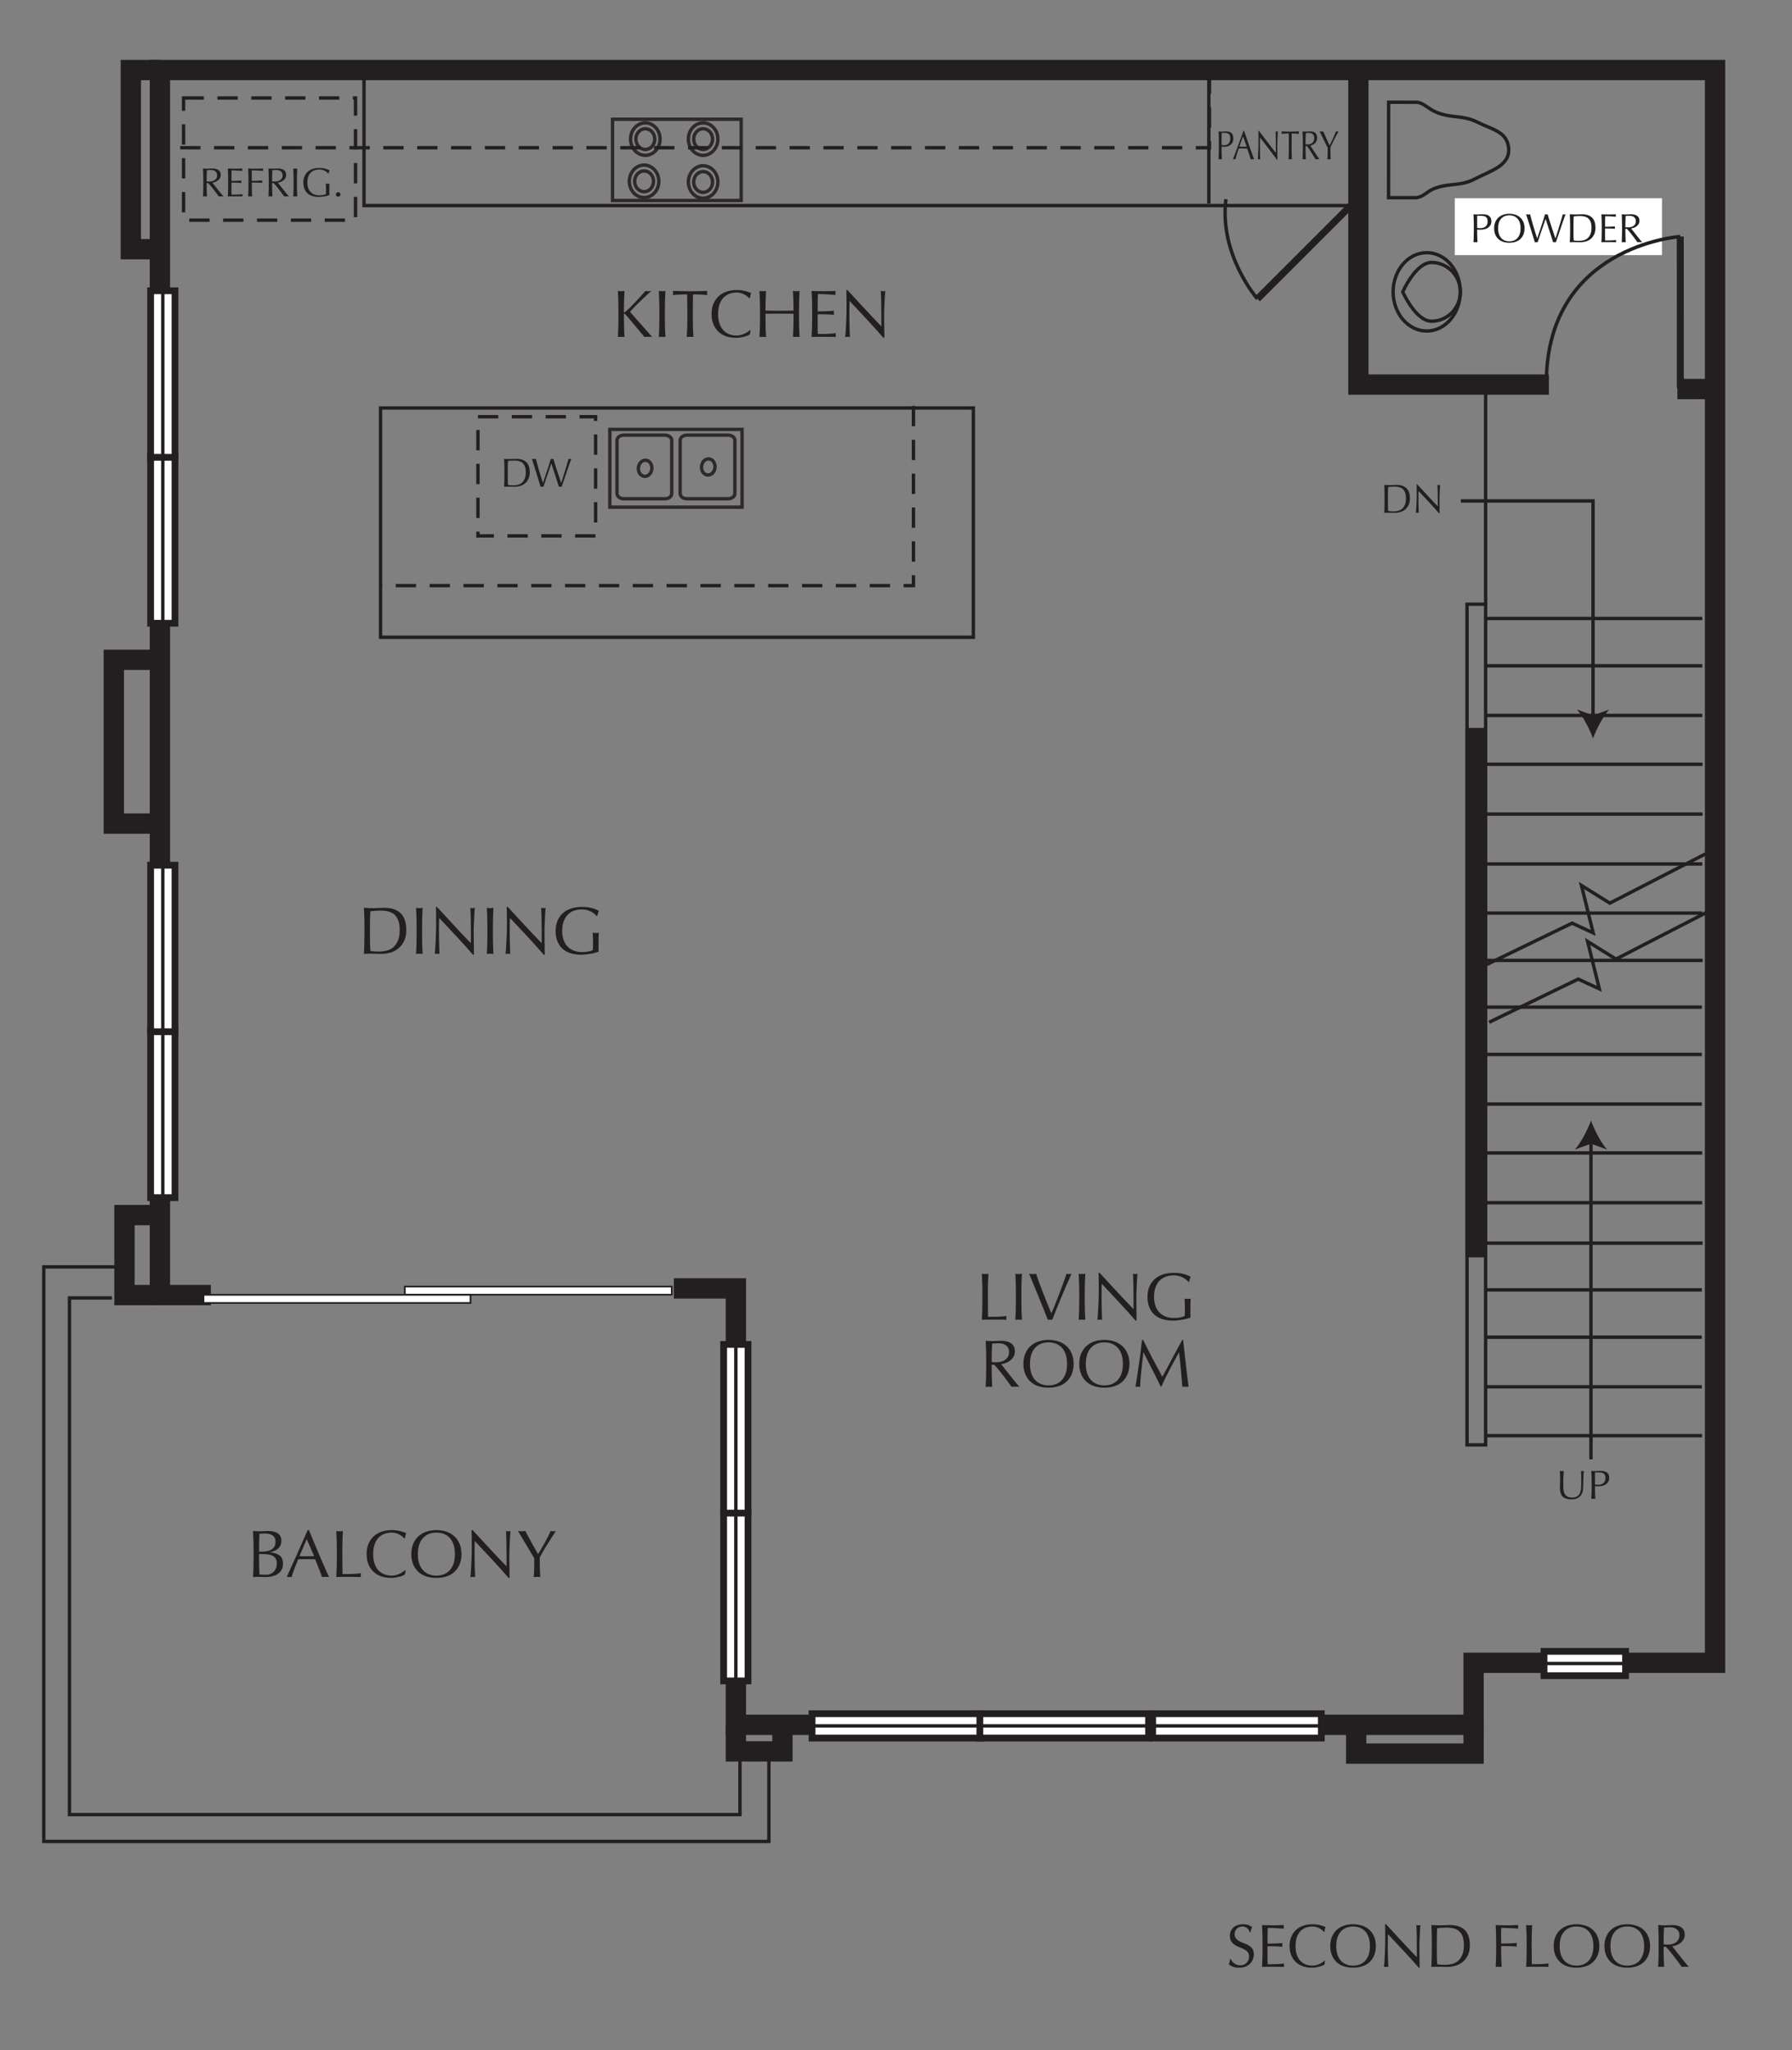<?xml version="1.0" encoding="UTF-8"?><svg id="a" xmlns="http://www.w3.org/2000/svg" xmlns:xlink="http://www.w3.org/1999/xlink" viewBox="0 0 264.661 302.811"><rect x="0" y="0" width="264.661" height="302.811" fill="#808080" stroke="none"/><defs><clipPath id="b"><rect x="-451.772" y="-397.863" width="1224" height="792" style="fill:none;"/></clipPath><clipPath id="c"><rect x="-451.772" y="-397.863" width="1224" height="792" style="fill:none;"/></clipPath><clipPath id="d"><rect x="-451.772" y="-397.863" width="1224" height="792" style="fill:none;"/></clipPath><clipPath id="e"><rect x="-451.772" y="-397.863" width="1224" height="792" style="fill:none;"/></clipPath><clipPath id="f"><rect x="-451.772" y="-397.863" width="1224" height="792" style="fill:none;"/></clipPath><clipPath id="g"><rect x="-451.772" y="-397.863" width="1224" height="792" style="fill:none;"/></clipPath><clipPath id="h"><rect x="-451.772" y="-397.863" width="1224" height="792" style="fill:none;"/></clipPath><clipPath id="i"><rect x="-451.772" y="-397.863" width="1224" height="792" style="fill:none;"/></clipPath><clipPath id="j"><rect x="-451.772" y="-397.863" width="1224" height="792" style="fill:none;"/></clipPath><clipPath id="k"><rect x="-451.772" y="-397.863" width="1224" height="792" style="fill:none;"/></clipPath></defs><g style="clip-path:url(#b);"><polyline points="31.143 191.273 23.618 191.273 23.618 10.345 136.494 10.345 253.296 10.345 253.296 245.584 217.634 245.584 217.634 254.745 108.684 254.745 108.684 190.291 99.523 190.291" style="fill:none; stroke:#231f20; stroke-width:3px;"/></g><g><path d="M145.063,189.404c-.017-.419-.034-.846-.055-1.282,.086,.014,.169,.025,.248,.035,.079,.01,.158,.015,.237,.015s.158-.005,.237-.015c.08-.01,.162-.021,.248-.035-.02,.436-.038,.863-.055,1.282-.017,.419-.024,.847-.024,1.282,0,.832,.003,1.553,.01,2.163s.013,1.157,.02,1.638c.469,0,.917-.005,1.347-.015,.429-.01,.891-.048,1.386-.114-.033,.119-.05,.218-.05,.297,0,.073,.017,.162,.05,.268-.304-.014-.607-.02-.911-.02h-1.826c-.294,0-.599,.006-.916,.02,.021-.409,.038-.825,.055-1.248s.024-.852,.024-1.287v-1.703c0-.436-.008-.863-.024-1.282Z" style="fill:#231f20;"/><path d="M150.014,189.404c-.017-.419-.034-.846-.055-1.282,.086,.014,.169,.025,.248,.035,.079,.01,.158,.015,.237,.015s.158-.005,.237-.015c.08-.01,.162-.021,.248-.035-.02,.436-.038,.863-.055,1.282-.017,.419-.024,.847-.024,1.282v1.703c0,.436,.008,.865,.024,1.287s.035,.838,.055,1.248c-.152-.014-.313-.02-.485-.02s-.333,.006-.485,.02c.021-.409,.038-.825,.055-1.248s.024-.852,.024-1.287v-1.703c0-.436-.008-.863-.024-1.282Z" style="fill:#231f20;"/><path d="M154.751,194.924c-.152-.39-.337-.858-.555-1.406-.218-.547-.45-1.125-.698-1.732-.247-.607-.501-1.228-.762-1.861-.261-.634-.51-1.234-.748-1.802,.093,.014,.182,.025,.268,.035,.086,.01,.168,.015,.247,.015,.08,0,.162-.005,.248-.015,.086-.01,.175-.021,.268-.035,.145,.436,.305,.893,.479,1.372s.36,.965,.555,1.46,.395,.997,.599,1.505c.205,.508,.413,1.013,.624,1.515,.119-.271,.247-.572,.386-.906,.139-.333,.279-.68,.421-1.04s.282-.726,.421-1.099c.139-.373,.272-.731,.401-1.074,.128-.343,.245-.664,.352-.96,.105-.297,.194-.554,.267-.772,.146,.033,.268,.05,.366,.05,.1,0,.222-.017,.366-.05-.515,1.148-1.01,2.287-1.484,3.416-.476,1.129-.931,2.257-1.366,3.386-.105-.014-.215-.02-.327-.02-.132,0-.241,.006-.326,.02Z" style="fill:#231f20;"/><path d="M159.369,189.404c-.017-.419-.034-.846-.055-1.282,.086,.014,.169,.025,.248,.035,.079,.01,.158,.015,.237,.015s.158-.005,.237-.015c.08-.01,.162-.021,.248-.035-.02,.436-.038,.863-.055,1.282-.017,.419-.024,.847-.024,1.282v1.703c0,.436,.008,.865,.024,1.287s.035,.838,.055,1.248c-.152-.014-.313-.02-.485-.02s-.333,.006-.485,.02c.021-.409,.038-.825,.055-1.248s.024-.852,.024-1.287v-1.703c0-.436-.008-.863-.024-1.282Z" style="fill:#231f20;"/><path d="M165.294,192.354c-.857-.92-1.716-1.836-2.574-2.747-.006,.185-.013,.432-.02,.742-.007,.311-.01,.733-.01,1.268,0,.138,.002,.31,.005,.515s.007,.419,.01,.644c.004,.225,.009,.452,.015,.683,.007,.231,.014,.445,.021,.644,.006,.198,.013,.371,.02,.52s.013,.25,.02,.302c-.105-.014-.221-.02-.347-.02-.132,0-.254,.006-.366,.02,.014-.066,.028-.188,.045-.367s.031-.391,.045-.638c.013-.248,.027-.517,.044-.807,.017-.29,.03-.581,.04-.871s.018-.574,.024-.852c.007-.277,.01-.524,.01-.742,0-.634,0-1.178-.005-1.634-.003-.455-.012-.795-.024-1.02h.158c.402,.436,.833,.902,1.292,1.401s.914,.99,1.366,1.475c.452,.485,.881,.944,1.287,1.376,.406,.433,.761,.8,1.064,1.104v-1.347c0-.693-.005-1.368-.016-2.024-.01-.657-.031-1.275-.063-1.856,.132,.033,.244,.05,.336,.05,.079,0,.185-.017,.317-.05-.014,.146-.028,.363-.045,.654s-.033,.601-.05,.931-.031,.653-.044,.97c-.014,.317-.021,.571-.021,.763v.594c0,.225,.002,.459,.006,.703,.003,.244,.006,.49,.01,.737,.003,.248,.006,.479,.01,.693,.003,.215,.005,.401,.005,.56v.327h-.139c-.759-.877-1.567-1.777-2.426-2.698Z" style="fill:#231f20;"/><path d="M175.149,188.973c-.148-.119-.313-.223-.495-.312-.182-.089-.383-.162-.604-.218-.222-.056-.457-.084-.708-.084-.409,0-.79,.063-1.144,.188-.353,.125-.66,.319-.921,.579-.261,.261-.465,.591-.613,.99s-.223,.873-.223,1.42c0,.482,.065,.917,.197,1.307,.133,.389,.325,.718,.58,.985,.254,.268,.563,.474,.93,.619,.367,.146,.781,.218,1.243,.218,.139,0,.283-.006,.436-.02,.151-.013,.299-.033,.44-.06s.273-.059,.396-.099c.122-.04,.227-.085,.312-.138,.006-.198,.011-.396,.015-.594,.003-.198,.005-.399,.005-.604,0-.231-.005-.462-.015-.693s-.021-.452-.035-.663c.165,.033,.323,.049,.476,.049,.072,0,.146-.003,.218-.01,.072-.007,.142-.02,.208-.04-.014,.152-.023,.391-.03,.718-.006,.327-.01,.757-.01,1.292,0,.132,.002,.266,.005,.401,.004,.135,.005,.269,.005,.401-.138,.053-.312,.107-.52,.163-.208,.056-.429,.103-.663,.139s-.469,.069-.703,.099-.447,.044-.639,.044c-.587,0-1.117-.071-1.589-.213-.472-.142-.873-.361-1.202-.658-.33-.297-.585-.667-.763-1.109-.179-.442-.268-.954-.268-1.535,0-.561,.093-1.061,.277-1.5s.445-.81,.782-1.114,.744-.535,1.223-.693c.479-.159,1.008-.238,1.589-.238,.337,0,.635,.018,.896,.054,.26,.037,.491,.084,.692,.144,.201,.06,.378,.123,.53,.188,.151,.066,.286,.128,.405,.188-.053,.092-.101,.211-.144,.356s-.071,.28-.084,.406h-.119c-.099-.119-.223-.238-.371-.356Z" style="fill:#231f20;"/></g><g><path d="M145.652,200.586c0-.436-.008-.863-.024-1.282-.017-.419-.034-.846-.055-1.282,.191,.014,.38,.025,.564,.035,.185,.01,.373,.015,.564,.015s.38-.008,.564-.025c.185-.016,.373-.025,.564-.025,.277,0,.541,.027,.792,.08s.47,.14,.658,.262,.337,.282,.445,.48c.109,.198,.163,.446,.163,.743,0,.317-.07,.589-.213,.817-.142,.228-.314,.416-.52,.564-.204,.148-.424,.264-.658,.347s-.447,.137-.639,.164c.079,.099,.188,.237,.327,.416s.293,.375,.465,.589c.172,.215,.35,.439,.535,.673,.185,.234,.362,.459,.534,.673s.333,.411,.485,.589c.151,.178,.273,.313,.366,.406-.1-.014-.198-.02-.297-.02h-.584c-.1,0-.195,.006-.287,.02-.1-.139-.25-.347-.451-.624-.201-.277-.424-.574-.668-.891-.244-.316-.493-.632-.747-.945-.255-.313-.487-.579-.698-.797h-.376v.723c0,.436,.008,.865,.024,1.287s.035,.838,.055,1.248c-.152-.014-.313-.02-.485-.02s-.333,.006-.485,.02c.021-.409,.038-.825,.055-1.248s.024-.852,.024-1.287v-1.703Zm.812,.564c.092,.02,.192,.033,.302,.04,.108,.006,.229,.01,.361,.01,.204,0,.417-.023,.639-.069,.221-.046,.424-.127,.608-.243,.185-.115,.339-.271,.461-.465,.122-.194,.183-.44,.183-.737,0-.257-.048-.47-.144-.639s-.219-.302-.371-.401c-.151-.099-.316-.167-.495-.203-.178-.036-.353-.054-.524-.054-.231,0-.423,.005-.574,.015-.152,.01-.28,.021-.386,.035-.014,.363-.026,.723-.04,1.079s-.02,.713-.02,1.069v.564Z" style="fill:#231f20;"/><path d="M151.147,201.437c0-.561,.091-1.061,.272-1.5,.181-.439,.436-.81,.762-1.114,.327-.304,.718-.535,1.173-.693,.456-.159,.954-.238,1.495-.238,.548,0,1.05,.079,1.505,.238,.455,.158,.847,.389,1.173,.693,.327,.304,.581,.675,.763,1.114s.272,.939,.272,1.5-.091,1.061-.272,1.5-.436,.811-.763,1.114c-.326,.304-.718,.53-1.173,.678s-.957,.223-1.505,.223c-.541,0-1.039-.074-1.495-.223-.455-.148-.846-.375-1.173-.678-.326-.303-.581-.675-.762-1.114-.182-.439-.272-.939-.272-1.5Zm6.444,0c0-.547-.069-1.021-.208-1.42-.138-.399-.331-.729-.579-.99-.247-.26-.537-.454-.871-.579-.333-.125-.694-.188-1.084-.188-.383,0-.74,.063-1.074,.188-.333,.125-.623,.319-.871,.579-.247,.261-.44,.591-.579,.99s-.208,.873-.208,1.42,.069,1.021,.208,1.421,.332,.729,.579,.99c.248,.261,.538,.454,.871,.58,.334,.125,.691,.188,1.074,.188,.39,0,.751-.063,1.084-.188,.334-.125,.624-.318,.871-.58,.248-.26,.441-.59,.579-.99,.139-.399,.208-.873,.208-1.421Z" style="fill:#231f20;"/><path d="M159.394,201.437c0-.561,.091-1.061,.272-1.5,.181-.439,.436-.81,.762-1.114,.327-.304,.718-.535,1.173-.693,.456-.159,.954-.238,1.495-.238,.548,0,1.05,.079,1.505,.238,.455,.158,.847,.389,1.173,.693,.327,.304,.581,.675,.763,1.114s.272,.939,.272,1.5-.091,1.061-.272,1.5-.436,.811-.763,1.114c-.326,.304-.718,.53-1.173,.678s-.957,.223-1.505,.223c-.541,0-1.039-.074-1.495-.223-.455-.148-.846-.375-1.173-.678-.326-.303-.581-.675-.762-1.114-.182-.439-.272-.939-.272-1.5Zm6.444,0c0-.547-.069-1.021-.208-1.42-.138-.399-.331-.729-.579-.99-.247-.26-.537-.454-.871-.579-.333-.125-.694-.188-1.084-.188-.383,0-.74,.063-1.074,.188-.333,.125-.623,.319-.871,.579-.247,.261-.44,.591-.579,.99s-.208,.873-.208,1.42,.069,1.021,.208,1.421,.332,.729,.579,.99c.248,.261,.538,.454,.871,.58,.334,.125,.691,.188,1.074,.188,.39,0,.751-.063,1.084-.188,.334-.125,.624-.318,.871-.58,.248-.26,.441-.59,.579-.99,.139-.399,.208-.873,.208-1.421Z" style="fill:#231f20;"/><path d="M170.209,200.626c.466,.884,.952,1.792,1.461,2.723,.065-.125,.161-.306,.287-.54,.125-.234,.271-.503,.436-.807,.165-.303,.342-.632,.529-.985,.188-.353,.38-.711,.574-1.074s.388-.719,.579-1.069c.191-.35,.37-.676,.535-.98h.128c.073,.634,.141,1.246,.203,1.836s.127,1.171,.193,1.742c.065,.571,.132,1.135,.198,1.693,.065,.558,.139,1.111,.218,1.659-.079-.014-.157-.02-.233-.02h-.465c-.076,0-.153,.006-.232,.02-.073-.878-.146-1.729-.218-2.554-.073-.825-.162-1.667-.268-2.525h-.02c-.456,.832-.902,1.658-1.342,2.48-.438,.822-.856,1.682-1.252,2.579h-.09c-.396-.832-.81-1.665-1.242-2.5s-.866-1.688-1.302-2.56h-.02c-.047,.41-.098,.854-.153,1.332-.057,.479-.107,.951-.153,1.416-.047,.465-.086,.904-.119,1.316-.033,.413-.05,.751-.05,1.015-.105-.014-.221-.02-.347-.02-.125,0-.24,.006-.346,.02,.085-.535,.175-1.099,.267-1.693,.093-.594,.182-1.191,.268-1.792s.165-1.193,.237-1.777c.073-.584,.136-1.14,.188-1.668h.168c.456,.937,.916,1.848,1.381,2.732Z" style="fill:#231f20;"/></g><g style="clip-path:url(#c);"><path d="M205.086,15.098l-.011,14.098,3.876,.008c1.226,.002,1.72-.908,2.87-1.355,2.247-.873,3.848-.285,5.992-1.417,2.325-1.227,5.322-1.951,4.985-4.688-.29-2.35-2.549-2.656-4.565-3.681-2.198-1.118-3.818-.545-6.089-1.481-1.173-.484-2.025-1.473-2.91-1.475l-4.148-.009Z" style="fill:none; stroke:#231f20; stroke-width:.5px;"/></g><g><path d="M53.825,136.641c0-.436-.008-.863-.024-1.282-.017-.419-.034-.846-.055-1.282,.251,.014,.5,.025,.748,.035,.247,.01,.496,.015,.747,.015s.5-.008,.748-.025c.247-.016,.496-.025,.747-.025,.581,0,1.077,.076,1.49,.228,.412,.152,.75,.368,1.015,.648,.264,.281,.457,.624,.579,1.029,.122,.406,.183,.863,.183,1.372,0,.66-.113,1.216-.341,1.668-.229,.452-.519,.817-.872,1.094-.353,.277-.742,.474-1.168,.589-.426,.115-.833,.173-1.223,.173-.225,0-.445-.003-.663-.01-.218-.006-.438-.01-.663-.01h-.663c-.218,0-.439,.006-.664,.02,.021-.409,.038-.825,.055-1.248s.024-.852,.024-1.287v-1.703Zm.812,1.703c0,.713,.02,1.413,.06,2.099,.139,.033,.326,.058,.563,.075,.238,.016,.482,.024,.733,.024,.362,0,.726-.043,1.089-.128,.362-.086,.688-.248,.975-.485,.287-.237,.521-.562,.703-.975s.272-.945,.272-1.599c0-.574-.071-1.046-.213-1.416-.143-.37-.337-.662-.584-.876-.248-.214-.543-.363-.887-.446-.343-.082-.719-.124-1.128-.124-.297,0-.574,.01-.832,.03-.257,.02-.488,.043-.692,.069-.021,.317-.035,.648-.045,.995-.01,.347-.015,.698-.015,1.055v1.703Z" style="fill:#231f20;"/><path d="M61.503,135.359c-.017-.419-.034-.846-.055-1.282,.086,.014,.169,.025,.248,.035,.079,.01,.158,.015,.237,.015s.158-.005,.237-.015c.08-.01,.162-.021,.248-.035-.02,.436-.038,.863-.055,1.282-.017,.419-.024,.847-.024,1.282v1.703c0,.436,.008,.865,.024,1.287s.035,.838,.055,1.248c-.152-.014-.313-.02-.485-.02s-.333,.006-.485,.02c.021-.409,.038-.825,.055-1.248s.024-.852,.024-1.287v-1.703c0-.436-.008-.863-.024-1.282Z" style="fill:#231f20;"/><path d="M67.428,138.309c-.857-.92-1.716-1.836-2.574-2.747-.006,.185-.013,.432-.02,.742-.007,.311-.01,.733-.01,1.268,0,.138,.002,.31,.005,.515s.007,.419,.01,.644c.004,.225,.009,.452,.015,.683,.007,.231,.014,.445,.021,.644,.006,.198,.013,.371,.02,.52s.013,.25,.02,.302c-.105-.014-.221-.02-.347-.02-.132,0-.254,.006-.366,.02,.014-.066,.028-.188,.045-.367s.031-.391,.045-.638c.013-.248,.027-.517,.044-.807,.017-.29,.03-.581,.04-.871s.018-.574,.024-.852c.007-.277,.01-.524,.01-.742,0-.634,0-1.178-.005-1.634-.003-.455-.012-.795-.024-1.02h.158c.402,.436,.833,.902,1.292,1.401s.914,.99,1.366,1.475c.452,.485,.881,.944,1.287,1.376,.406,.433,.761,.8,1.064,1.104v-1.347c0-.693-.005-1.368-.016-2.024-.01-.657-.031-1.275-.063-1.856,.132,.033,.244,.05,.336,.05,.079,0,.185-.017,.317-.05-.014,.146-.028,.363-.045,.654s-.033,.601-.05,.931-.031,.653-.044,.97c-.014,.317-.021,.571-.021,.763v.594c0,.225,.002,.459,.006,.703,.003,.244,.006,.49,.01,.737,.003,.248,.006,.479,.01,.693,.003,.215,.005,.401,.005,.56v.327h-.139c-.759-.877-1.567-1.777-2.426-2.698Z" style="fill:#231f20;"/><path d="M71.957,135.359c-.017-.419-.034-.846-.055-1.282,.086,.014,.169,.025,.248,.035,.079,.01,.158,.015,.237,.015s.158-.005,.237-.015c.08-.01,.162-.021,.248-.035-.02,.436-.038,.863-.055,1.282-.017,.419-.024,.847-.024,1.282v1.703c0,.436,.008,.865,.024,1.287s.035,.838,.055,1.248c-.152-.014-.313-.02-.485-.02s-.333,.006-.485,.02c.021-.409,.038-.825,.055-1.248s.024-.852,.024-1.287v-1.703c0-.436-.008-.863-.024-1.282Z" style="fill:#231f20;"/><path d="M77.883,138.309c-.857-.92-1.716-1.836-2.574-2.747-.006,.185-.013,.432-.02,.742-.007,.311-.01,.733-.01,1.268,0,.138,.002,.31,.005,.515s.007,.419,.01,.644c.004,.225,.009,.452,.015,.683,.007,.231,.014,.445,.021,.644,.006,.198,.013,.371,.02,.52s.013,.25,.02,.302c-.105-.014-.221-.02-.347-.02-.132,0-.254,.006-.366,.02,.014-.066,.028-.188,.045-.367s.031-.391,.045-.638c.013-.248,.027-.517,.044-.807,.017-.29,.03-.581,.04-.871s.018-.574,.024-.852c.007-.277,.01-.524,.01-.742,0-.634,0-1.178-.005-1.634-.003-.455-.012-.795-.024-1.02h.158c.402,.436,.833,.902,1.292,1.401s.914,.99,1.366,1.475c.452,.485,.881,.944,1.287,1.376,.406,.433,.761,.8,1.064,1.104v-1.347c0-.693-.005-1.368-.016-2.024-.01-.657-.031-1.275-.063-1.856,.132,.033,.244,.05,.336,.05,.079,0,.185-.017,.317-.05-.014,.146-.028,.363-.045,.654s-.033,.601-.05,.931-.031,.653-.044,.97c-.014,.317-.021,.571-.021,.763v.594c0,.225,.002,.459,.006,.703,.003,.244,.006,.49,.01,.737,.003,.248,.006,.479,.01,.693,.003,.215,.005,.401,.005,.56v.327h-.139c-.759-.877-1.567-1.777-2.426-2.698Z" style="fill:#231f20;"/><path d="M87.738,134.928c-.148-.119-.313-.223-.495-.312-.182-.089-.383-.162-.604-.218-.222-.056-.457-.084-.708-.084-.409,0-.79,.063-1.144,.188-.353,.125-.66,.319-.921,.579-.261,.261-.465,.591-.613,.99s-.223,.873-.223,1.42c0,.482,.065,.917,.197,1.307,.133,.389,.325,.718,.58,.985,.254,.268,.563,.474,.93,.619,.367,.146,.781,.218,1.243,.218,.139,0,.283-.006,.436-.02,.151-.013,.299-.033,.44-.06s.273-.059,.396-.099c.122-.04,.227-.085,.312-.138,.006-.198,.011-.396,.015-.594,.003-.198,.005-.399,.005-.604,0-.231-.005-.462-.015-.693s-.021-.452-.035-.663c.165,.033,.323,.049,.476,.049,.072,0,.146-.003,.218-.01,.072-.007,.142-.02,.208-.04-.014,.152-.023,.391-.03,.718-.006,.327-.01,.757-.01,1.292,0,.132,.002,.266,.005,.401,.004,.135,.005,.269,.005,.401-.138,.053-.312,.107-.52,.163-.208,.056-.429,.103-.663,.139s-.469,.069-.703,.099-.447,.044-.639,.044c-.587,0-1.117-.071-1.589-.213-.472-.142-.873-.361-1.202-.658-.33-.297-.585-.667-.763-1.109-.179-.442-.268-.954-.268-1.535,0-.561,.093-1.061,.277-1.5s.445-.81,.782-1.114,.744-.535,1.223-.693c.479-.159,1.008-.238,1.589-.238,.337,0,.635,.018,.896,.054,.26,.037,.491,.084,.692,.144,.201,.06,.378,.123,.53,.188,.151,.066,.286,.128,.405,.188-.053,.092-.101,.211-.144,.356s-.071,.28-.084,.406h-.119c-.099-.119-.223-.238-.371-.356Z" style="fill:#231f20;"/></g><g><path d="M37.449,228.671c0-.436-.008-.864-.024-1.287s-.034-.845-.055-1.268c.172,.014,.347,.025,.525,.035,.178,.01,.353,.015,.524,.015s.347-.008,.524-.025c.179-.016,.354-.025,.525-.025,.283,0,.551,.022,.802,.064,.25,.043,.472,.119,.663,.228s.343,.256,.455,.44,.169,.416,.169,.693c0,.489-.154,.871-.461,1.148s-.708,.472-1.203,.584v.02c.588,.026,1.052,.168,1.392,.426s.51,.67,.51,1.237c0,.37-.076,.68-.228,.931-.152,.251-.351,.454-.595,.609s-.513,.264-.807,.327c-.294,.063-.586,.094-.876,.094-.158,0-.318-.003-.48-.01-.161-.006-.321-.01-.479-.01h-.48c-.162,0-.321,.006-.48,.02,.021-.422,.038-.843,.055-1.263,.017-.419,.024-.846,.024-1.282v-1.703Zm1.347,.485c.231,0,.461-.023,.688-.069,.228-.046,.431-.124,.608-.232,.179-.109,.322-.254,.431-.436,.109-.181,.163-.411,.163-.688,0-.271-.049-.486-.148-.648-.099-.162-.224-.287-.376-.376-.151-.089-.323-.148-.515-.178s-.383-.044-.574-.044c-.172,0-.316,.005-.436,.015s-.225,.021-.316,.035c-.014,.317-.026,.63-.04,.94-.014,.311-.02,.624-.02,.94v.743h.534Zm-.534,1.376c0,.337,.006,.67,.02,1s.026,.663,.04,1c.125,.013,.273,.025,.445,.035,.171,.01,.347,.015,.524,.015,.211,0,.414-.036,.609-.109,.194-.072,.364-.18,.51-.322,.145-.142,.261-.317,.346-.524,.086-.208,.129-.444,.129-.708,0-.284-.051-.517-.153-.698-.103-.182-.249-.324-.44-.426-.191-.103-.421-.173-.688-.213-.267-.04-.565-.06-.896-.06h-.445v1.01Z" style="fill:#231f20;"/><path d="M48.606,232.918c-.092-.014-.18-.02-.262-.02h-.524c-.083,0-.171,.006-.263,.02-.047-.152-.109-.335-.188-.55-.079-.214-.167-.438-.262-.673-.096-.234-.193-.472-.292-.713-.1-.241-.192-.47-.277-.688-.212-.007-.426-.012-.644-.015-.218-.003-.436-.005-.653-.005-.205,0-.406,.002-.604,.005-.197,.003-.399,.008-.604,.015-.212,.515-.402,1.005-.574,1.47-.172,.465-.301,.85-.386,1.154-.112-.014-.234-.02-.367-.02-.132,0-.254,.006-.366,.02,.535-1.155,1.057-2.304,1.564-3.445,.508-1.142,1.02-2.303,1.534-3.485h.188c.158,.383,.33,.797,.515,1.242,.185,.446,.373,.896,.564,1.352s.383,.908,.574,1.356,.371,.866,.54,1.252c.168,.386,.319,.731,.455,1.034,.135,.304,.246,.535,.331,.693Zm-4.386-3.079c.172,0,.351,.003,.535,.01,.185,.007,.363,.01,.534,.01,.185,0,.37-.002,.555-.005,.185-.003,.369-.008,.555-.015l-1.1-2.515-1.079,2.515Z" style="fill:#231f20;"/><path d="M49.721,227.399c-.017-.419-.034-.846-.055-1.282,.086,.014,.169,.025,.248,.035,.079,.01,.158,.015,.237,.015s.158-.005,.237-.015c.08-.01,.162-.021,.248-.035-.02,.436-.038,.863-.055,1.282-.017,.419-.024,.847-.024,1.282,0,.832,.003,1.553,.01,2.163s.013,1.157,.02,1.638c.469,0,.917-.005,1.347-.015,.429-.01,.891-.048,1.386-.114-.033,.119-.05,.218-.05,.297,0,.073,.017,.162,.05,.268-.304-.014-.607-.02-.911-.02h-1.826c-.294,0-.599,.006-.916,.02,.021-.409,.038-.825,.055-1.248s.024-.852,.024-1.287v-1.703c0-.436-.008-.863-.024-1.282Z" style="fill:#231f20;"/><path d="M59.532,232.685c-.129,.063-.284,.119-.466,.168-.182,.049-.385,.094-.608,.133-.225,.04-.459,.06-.703,.06-.521,0-1.003-.074-1.445-.223s-.823-.375-1.144-.678c-.32-.303-.571-.675-.752-1.114-.182-.439-.272-.939-.272-1.5s.091-1.061,.272-1.5c.181-.439,.436-.81,.762-1.114,.327-.304,.718-.535,1.173-.693,.456-.159,.957-.238,1.505-.238,.436,0,.834,.044,1.193,.134,.359,.089,.678,.196,.955,.322-.053,.092-.096,.218-.129,.376-.032,.158-.059,.291-.079,.396l-.059,.02c-.066-.08-.159-.168-.277-.268-.119-.099-.258-.194-.416-.287-.158-.092-.337-.17-.535-.232-.197-.063-.415-.094-.653-.094-.389,0-.75,.063-1.084,.188-.333,.125-.623,.319-.871,.579-.247,.261-.44,.591-.579,.99s-.208,.873-.208,1.42,.069,1.021,.208,1.421,.332,.729,.579,.99c.248,.261,.538,.454,.871,.58,.334,.125,.695,.188,1.084,.188,.238,0,.457-.03,.659-.089,.201-.059,.386-.13,.554-.213,.169-.082,.32-.171,.456-.267,.135-.096,.249-.18,.341-.252l.04,.04-.089,.584c-.06,.053-.154,.111-.282,.173Z" style="fill:#231f20;"/><path d="M60.744,229.532c0-.561,.091-1.061,.272-1.5,.181-.439,.436-.81,.762-1.114,.327-.304,.718-.535,1.173-.693,.456-.159,.954-.238,1.495-.238,.548,0,1.05,.079,1.505,.238,.455,.158,.847,.389,1.173,.693,.327,.304,.581,.675,.763,1.114s.272,.939,.272,1.5-.091,1.061-.272,1.5-.436,.811-.763,1.114c-.326,.304-.718,.53-1.173,.678s-.957,.223-1.505,.223c-.541,0-1.039-.074-1.495-.223-.455-.148-.846-.375-1.173-.678-.326-.303-.581-.675-.762-1.114-.182-.439-.272-.939-.272-1.5Zm6.444,0c0-.547-.069-1.021-.208-1.42-.138-.399-.331-.729-.579-.99-.247-.26-.537-.454-.871-.579-.333-.125-.694-.188-1.084-.188-.383,0-.74,.063-1.074,.188-.333,.125-.623,.319-.871,.579-.247,.261-.44,.591-.579,.99s-.208,.873-.208,1.42,.069,1.021,.208,1.421,.332,.729,.579,.99c.248,.261,.538,.454,.871,.58,.334,.125,.691,.188,1.074,.188,.39,0,.751-.063,1.084-.188,.334-.125,.624-.318,.871-.58,.248-.26,.441-.59,.579-.99,.139-.399,.208-.873,.208-1.421Z" style="fill:#231f20;"/><path d="M72.693,230.349c-.857-.92-1.716-1.836-2.574-2.747-.006,.185-.013,.432-.02,.742-.007,.311-.01,.733-.01,1.268,0,.138,.002,.31,.005,.515s.007,.419,.01,.644c.004,.225,.009,.452,.015,.683,.007,.231,.014,.445,.021,.644,.006,.198,.013,.371,.02,.52s.013,.25,.02,.302c-.105-.014-.221-.02-.347-.02-.132,0-.254,.006-.366,.02,.014-.066,.028-.188,.045-.367s.031-.391,.045-.638c.013-.248,.027-.517,.044-.807,.017-.29,.03-.581,.04-.871s.018-.574,.024-.852c.007-.277,.01-.524,.01-.742,0-.634,0-1.178-.005-1.634-.003-.455-.012-.795-.024-1.02h.158c.402,.436,.833,.902,1.292,1.401s.914,.99,1.366,1.475c.452,.485,.881,.944,1.287,1.376,.406,.433,.761,.8,1.064,1.104v-1.347c0-.693-.005-1.368-.016-2.024-.01-.657-.031-1.275-.063-1.856,.132,.033,.244,.05,.336,.05,.079,0,.185-.017,.317-.05-.014,.146-.028,.363-.045,.654s-.033,.601-.05,.931-.031,.653-.044,.97c-.014,.317-.021,.571-.021,.763v.594c0,.225,.002,.459,.006,.703,.003,.244,.006,.49,.01,.737,.003,.248,.006,.479,.01,.693,.003,.215,.005,.401,.005,.56v.327h-.139c-.759-.877-1.567-1.777-2.426-2.698Z" style="fill:#231f20;"/><path d="M78.9,230.136c-.065-.112-.163-.275-.292-.49-.128-.214-.271-.452-.426-.713-.154-.261-.318-.535-.489-.822-.172-.287-.335-.561-.49-.822s-.296-.495-.421-.703c-.125-.208-.221-.365-.287-.471,.093,.014,.184,.025,.272,.035,.089,.01,.18,.015,.272,.015,.092,0,.183-.005,.271-.015,.09-.01,.18-.021,.272-.035,.297,.574,.599,1.139,.906,1.693,.307,.554,.632,1.132,.975,1.732,.152-.238,.311-.499,.476-.782s.33-.574,.495-.871c.165-.297,.323-.596,.475-.896,.152-.3,.294-.592,.426-.876,.165,.033,.294,.05,.387,.05,.092,0,.221-.017,.386-.05-.316,.482-.601,.917-.852,1.307s-.472,.742-.663,1.059-.359,.603-.505,.856c-.146,.254-.271,.483-.376,.688,0,.244,0,.505,.005,.782,.003,.277,.008,.549,.015,.817,.007,.267,.015,.515,.024,.742,.011,.228,.021,.411,.035,.55-.152-.014-.313-.02-.485-.02s-.333,.006-.485,.02c.04-.343,.063-.759,.069-1.248,.007-.488,.01-1,.01-1.535Z" style="fill:#231f20;"/></g><g><path d="M74.496,69.323c0-.264-.005-.523-.015-.777-.011-.254-.021-.513-.033-.777,.152,.008,.303,.015,.453,.021,.149,.006,.301,.009,.453,.009,.151,0,.303-.005,.453-.015,.149-.01,.301-.015,.452-.015,.353,0,.653,.046,.903,.138,.25,.092,.455,.223,.615,.393s.276,.378,.351,.624,.111,.523,.111,.831c0,.4-.069,.737-.207,1.011s-.314,.495-.528,.663-.449,.287-.708,.357c-.258,.07-.505,.105-.74,.105-.137,0-.271-.002-.402-.006s-.267-.006-.402-.006h-.401c-.133,0-.267,.004-.402,.012,.012-.248,.022-.5,.033-.756,.01-.256,.015-.516,.015-.78v-1.032Zm.492,1.032c0,.432,.012,.856,.036,1.272,.084,.02,.198,.035,.342,.045,.144,.01,.292,.015,.444,.015,.22,0,.439-.026,.659-.078,.221-.052,.417-.15,.592-.294,.174-.144,.315-.341,.426-.591s.165-.573,.165-.969c0-.348-.043-.634-.129-.858s-.204-.401-.354-.531c-.149-.13-.329-.22-.537-.27-.208-.05-.436-.075-.684-.075-.18,0-.348,.006-.504,.018-.156,.012-.296,.026-.42,.042-.013,.192-.021,.393-.027,.603s-.009,.423-.009,.639v1.032Z" style="fill:#231f20;"/><path d="M79.842,71.892c-.032-.1-.081-.258-.147-.474-.065-.216-.141-.46-.225-.732s-.172-.557-.264-.855c-.093-.298-.181-.582-.265-.852s-.161-.513-.23-.729c-.07-.216-.125-.376-.165-.48,.052,.008,.102,.015,.149,.021,.049,.006,.099,.009,.15,.009s.103-.003,.15-.009c.048-.006,.098-.013,.149-.021,.076,.304,.15,.589,.223,.855,.071,.266,.148,.536,.23,.81s.17,.562,.264,.864c.095,.302,.201,.643,.321,1.023h.012c.036-.108,.087-.257,.15-.447,.064-.19,.134-.4,.21-.63s.156-.469,.24-.717,.162-.485,.233-.711c.072-.226,.137-.432,.192-.618s.096-.329,.12-.429c.08,.02,.146,.03,.198,.03,.052,0,.117-.01,.197-.03,.028,.108,.071,.256,.13,.444,.058,.188,.123,.397,.194,.627,.072,.23,.149,.469,.231,.717s.161,.486,.236,.714c.076,.228,.146,.434,.207,.618,.062,.184,.111,.328,.147,.432h.012c.028-.088,.071-.225,.129-.411,.059-.186,.124-.396,.198-.63s.15-.48,.229-.738c.077-.258,.151-.504,.222-.738,.07-.234,.132-.443,.186-.627,.055-.184,.092-.32,.111-.408,.036,.008,.071,.015,.105,.021,.033,.006,.068,.009,.104,.009s.071-.003,.105-.009c.033-.006,.068-.013,.104-.021-.04,.092-.098,.244-.174,.456-.076,.212-.161,.454-.255,.726-.094,.272-.192,.56-.294,.864-.103,.304-.2,.593-.294,.867-.095,.274-.179,.52-.252,.738-.074,.218-.129,.375-.165,.471-.064-.008-.132-.012-.204-.012s-.141,.004-.204,.012c-.18-.556-.358-1.115-.534-1.677s-.366-1.143-.57-1.743h-.012l-.129,.369c-.054,.154-.114,.327-.18,.519-.066,.192-.138,.398-.213,.618-.076,.22-.152,.442-.229,.666s-.149,.444-.222,.66c-.072,.216-.139,.412-.198,.588-.064-.008-.134-.012-.21-.012s-.146,.004-.21,.012Z" style="fill:#231f20;"/></g><g><path d="M180.012,20.958c0-.264-.004-.523-.012-.777-.009-.254-.018-.513-.027-.777,.079,.008,.159,.015,.24,.021,.081,.006,.161,.009,.24,.009,.039,0,.087-.002,.144-.006,.056-.004,.113-.007,.171-.009,.058-.002,.113-.005,.166-.009s.098-.006,.134-.006c.05,0,.11,.002,.184,.006,.072,.004,.149,.016,.23,.036s.161,.05,.24,.09,.151,.098,.215,.174c.064,.076,.117,.171,.156,.285,.04,.114,.06,.255,.06,.423,0,.264-.047,.478-.141,.642-.095,.164-.21,.292-.348,.384-.137,.092-.282,.154-.436,.186-.153,.032-.29,.048-.409,.048-.076,0-.146,0-.208-.003s-.127-.007-.193-.015v.33c0,.264,.005,.524,.013,.78,.008,.256,.018,.508,.027,.756-.076-.008-.157-.012-.243-.012s-.167,.004-.242,.012c.01-.248,.019-.5,.027-.756,.008-.256,.012-.516,.012-.78v-1.032Zm.406,.45c.112,.032,.229,.048,.353,.048,.102,0,.208-.014,.316-.042,.109-.028,.209-.079,.3-.153s.165-.176,.224-.306c.058-.13,.086-.297,.086-.501,0-.172-.02-.312-.06-.42-.039-.108-.095-.192-.165-.252-.071-.06-.158-.101-.261-.123s-.218-.033-.347-.033h-.446v1.782Z" style="fill:#231f20;"/><path d="M185.234,23.527c-.046-.008-.09-.012-.131-.012h-.263c-.042,0-.085,.004-.132,.012-.022-.092-.055-.203-.094-.333-.04-.13-.084-.266-.132-.408s-.097-.286-.146-.432c-.05-.146-.096-.285-.139-.417-.106-.004-.214-.007-.322-.009-.109-.002-.218-.003-.327-.003-.103,0-.203,0-.303,.003-.099,.002-.199,.005-.302,.009-.105,.312-.201,.609-.287,.891s-.15,.515-.193,.699c-.057-.008-.117-.012-.184-.012s-.127,.004-.184,.012c.268-.7,.528-1.396,.783-2.088,.254-.692,.511-1.396,.768-2.112h.095c.079,.232,.165,.483,.258,.753,.092,.27,.187,.543,.282,.819,.096,.276,.191,.55,.287,.822s.186,.525,.271,.759c.084,.234,.16,.443,.228,.627,.067,.184,.123,.324,.166,.42Zm-2.195-1.866c.086,0,.176,.002,.268,.006,.093,.004,.182,.006,.268,.006,.093,0,.186,0,.277-.003,.093-.002,.186-.005,.278-.009l-.551-1.524-.54,1.524Z" style="fill:#231f20;"/><path d="M187.38,21.969c-.43-.558-.859-1.113-1.288-1.665-.004,.112-.007,.262-.011,.45-.003,.188-.005,.444-.005,.768,0,.084,0,.188,.003,.312,.002,.124,.003,.254,.005,.39,.002,.136,.004,.274,.008,.414,.003,.14,.006,.27,.01,.39,.003,.12,.006,.225,.01,.315,.003,.09,.007,.151,.01,.183-.053-.008-.11-.012-.174-.012-.065,0-.127,.004-.183,.012,.006-.04,.014-.114,.021-.222,.009-.108,.016-.237,.022-.387,.007-.15,.015-.313,.022-.489,.009-.176,.015-.352,.02-.528,.006-.176,.01-.348,.013-.516s.005-.318,.005-.45c0-.384,0-.714-.002-.99-.002-.276-.006-.482-.013-.618h.079c.201,.264,.417,.547,.646,.849,.229,.302,.458,.6,.685,.894,.226,.294,.44,.572,.644,.834,.203,.262,.381,.485,.533,.669v-.816c0-.42-.003-.829-.008-1.227s-.016-.773-.032-1.125c.066,.02,.122,.03,.168,.03,.04,0,.093-.01,.159-.03-.007,.088-.015,.22-.022,.396-.008,.176-.017,.364-.024,.564-.009,.2-.016,.396-.022,.588s-.01,.346-.01,.462v.36c0,.136,0,.278,.002,.426s.004,.297,.005,.447c.002,.15,.004,.29,.005,.42,.002,.13,.003,.243,.003,.339v.198h-.069c-.38-.532-.785-1.077-1.214-1.635Z" style="fill:#231f20;"/><path d="M190.333,19.716c-.086,0-.176,0-.27,.003-.095,.002-.188,.006-.282,.012-.095,.006-.186,.013-.273,.021-.087,.008-.165,.018-.235,.03,.017-.072,.025-.136,.025-.192,0-.044-.009-.106-.025-.186,.219,.008,.432,.015,.64,.021,.208,.006,.421,.009,.64,.009s.431-.003,.639-.009c.208-.006,.421-.013,.64-.021-.017,.08-.025,.144-.025,.192,0,.052,.009,.114,.025,.186-.069-.012-.148-.022-.235-.03-.088-.008-.179-.015-.272-.021-.095-.006-.188-.01-.283-.012-.094-.002-.184-.003-.27-.003-.01,.412-.015,.826-.015,1.242v1.032c0,.264,.004,.524,.012,.78,.009,.256,.018,.508,.027,.756-.076-.008-.157-.012-.242-.012-.086,0-.167,.004-.243,.012,.01-.248,.019-.5,.027-.756,.008-.256,.013-.516,.013-.78v-1.032c0-.416-.006-.83-.016-1.242Z" style="fill:#231f20;"/><path d="M192.414,20.958c0-.264-.004-.523-.012-.777-.009-.254-.018-.513-.027-.777,.096,.008,.189,.015,.282,.021,.093,.006,.187,.009,.282,.009s.19-.005,.282-.015c.093-.01,.187-.015,.283-.015,.139,0,.271,.016,.396,.048,.126,.032,.235,.085,.33,.159,.094,.074,.168,.171,.223,.291,.055,.12,.082,.27,.082,.45,0,.192-.036,.357-.106,.495-.071,.138-.158,.252-.261,.342-.102,.09-.212,.16-.329,.21-.117,.05-.224,.083-.319,.099,.039,.06,.094,.144,.163,.252,.069,.108,.147,.227,.233,.357,.086,.13,.175,.266,.268,.408,.092,.142,.182,.278,.268,.408s.166,.249,.242,.357,.138,.19,.184,.246c-.05-.008-.099-.012-.148-.012h-.293c-.049,0-.097,.004-.144,.012-.049-.084-.124-.21-.226-.378-.101-.168-.212-.348-.334-.54-.122-.192-.247-.383-.374-.573s-.244-.351-.35-.483h-.188v.438c0,.264,.005,.524,.013,.78,.008,.256,.018,.508,.027,.756-.076-.008-.157-.012-.243-.012s-.167,.004-.242,.012c.01-.248,.019-.5,.027-.756,.008-.256,.012-.516,.012-.78v-1.032Zm.406,.342c.047,.012,.097,.02,.151,.024s.115,.006,.181,.006c.103,0,.209-.014,.32-.042,.11-.028,.212-.077,.305-.147,.092-.07,.169-.164,.23-.282,.061-.118,.091-.267,.091-.447,0-.156-.023-.285-.071-.387-.048-.102-.11-.183-.186-.243-.076-.06-.159-.101-.248-.123s-.177-.033-.263-.033c-.116,0-.212,.003-.287,.009-.076,.006-.141,.013-.193,.021-.007,.22-.014,.438-.021,.654-.006,.216-.01,.432-.01,.648v.342Z" style="fill:#231f20;"/><path d="M196.086,21.84c-.033-.068-.082-.167-.146-.297-.064-.13-.136-.274-.213-.432-.078-.158-.16-.324-.245-.498-.086-.174-.168-.34-.246-.498-.077-.158-.147-.3-.21-.426l-.144-.285c.046,.008,.091,.015,.136,.021,.045,.006,.09,.009,.137,.009,.046,0,.092-.003,.136-.009,.045-.006,.09-.013,.137-.021,.148,.348,.3,.69,.453,1.026s.316,.686,.488,1.05c.076-.144,.155-.302,.237-.474,.083-.172,.165-.348,.248-.528,.083-.18,.162-.361,.238-.543,.075-.182,.146-.359,.213-.531,.082,.02,.146,.03,.193,.03,.046,0,.11-.01,.193-.03-.159,.292-.301,.556-.427,.792-.125,.236-.236,.45-.332,.642-.096,.192-.18,.365-.253,.519-.072,.154-.135,.293-.188,.417,0,.148,0,.306,.002,.474s.004,.333,.008,.495c.003,.162,.007,.312,.012,.45,.006,.138,.011,.249,.018,.333-.076-.008-.156-.012-.242-.012s-.167,.004-.243,.012c.02-.208,.031-.46,.035-.756,.003-.296,.005-.606,.005-.93Z" style="fill:#231f20;"/></g><g><path d="M30.029,26.441c0-.264-.005-.523-.015-.777-.011-.254-.021-.513-.033-.777,.116,.008,.229,.015,.342,.021,.112,.006,.227,.009,.342,.009,.116,0,.23-.005,.343-.015,.111-.01,.226-.015,.342-.015,.168,0,.328,.016,.479,.048,.152,.032,.285,.085,.399,.159,.114,.074,.204,.171,.27,.291,.066,.12,.1,.27,.1,.45,0,.192-.043,.357-.129,.495s-.191,.252-.315,.342c-.124,.09-.257,.16-.398,.21-.143,.05-.271,.083-.388,.099,.048,.06,.114,.144,.198,.252,.084,.108,.178,.227,.282,.357,.104,.13,.212,.266,.324,.408,.111,.142,.22,.278,.323,.408,.104,.13,.202,.249,.294,.357,.093,.108,.166,.19,.223,.246-.061-.008-.12-.012-.181-.012h-.354c-.061,0-.118,.004-.174,.012-.061-.084-.151-.21-.273-.378s-.257-.348-.405-.54c-.147-.192-.299-.383-.452-.573-.154-.19-.296-.351-.424-.483h-.228v.438c0,.264,.005,.524,.015,.78,.01,.256,.021,.508,.033,.756-.092-.008-.19-.012-.294-.012-.104,0-.202,.004-.294,.012,.012-.248,.022-.5,.033-.756,.01-.256,.015-.516,.015-.78v-1.032Zm.492,.342c.056,.012,.117,.02,.183,.024,.066,.004,.14,.006,.22,.006,.123,0,.253-.014,.387-.042,.134-.028,.257-.077,.369-.147,.111-.07,.205-.164,.278-.282,.074-.118,.111-.267,.111-.447,0-.156-.029-.285-.087-.387-.058-.102-.133-.183-.225-.243-.093-.06-.192-.101-.301-.123-.107-.022-.214-.033-.317-.033-.141,0-.256,.003-.349,.009-.092,.006-.17,.013-.233,.021-.008,.22-.017,.438-.024,.654-.008,.216-.012,.432-.012,.648v.342Z" style="fill:#231f20;"/><path d="M33.681,25.655c-.011-.256-.021-.512-.033-.768,.18,.008,.359,.015,.537,.021,.178,.006,.356,.009,.537,.009,.18,0,.357-.003,.534-.009,.176-.006,.354-.013,.533-.021-.012,.06-.018,.12-.018,.18s.006,.12,.018,.18c-.128-.008-.245-.016-.351-.024-.106-.008-.218-.016-.336-.024-.118-.008-.247-.015-.387-.021-.141-.006-.309-.009-.505-.009-.004,.128-.009,.25-.015,.366s-.009,.248-.009,.396c0,.156,0,.308,.003,.456s.003,.26,.003,.336c.176,0,.334-.002,.474-.006,.141-.004,.269-.009,.385-.015,.115-.006,.223-.012,.32-.018,.099-.006,.191-.013,.279-.021-.012,.06-.018,.122-.018,.186,0,.06,.006,.12,.018,.18-.104-.012-.225-.022-.363-.03-.138-.008-.275-.013-.414-.015-.138-.002-.268-.004-.39-.006s-.219-.003-.291-.003c0,.036,0,.075-.003,.117s-.003,.095-.003,.159v.594c0,.228,0,.416,.003,.564s.005,.26,.009,.336h.42c.152,0,.301-.003,.447-.009,.146-.006,.284-.014,.414-.024,.13-.01,.243-.025,.339-.045-.008,.028-.013,.059-.015,.093-.002,.034-.003,.065-.003,.093,0,.064,.006,.116,.018,.156-.18-.008-.359-.012-.537-.012h-1.089c-.18,0-.362,.004-.546,.012,.012-.256,.022-.511,.033-.765,.01-.254,.015-.513,.015-.777v-1.032c0-.264-.005-.524-.015-.78Z" style="fill:#231f20;"/><path d="M36.681,25.664c-.011-.254-.021-.513-.033-.777,.18,.008,.359,.015,.537,.021,.178,.006,.356,.009,.537,.009,.18,0,.361-.003,.546-.009,.184-.006,.384-.013,.6-.021-.012,.06-.018,.12-.018,.18s.006,.12,.018,.18c-.107-.012-.238-.023-.39-.033-.152-.01-.308-.018-.465-.024-.158-.006-.311-.011-.456-.015-.146-.004-.268-.006-.363-.006-.004,.14-.007,.274-.009,.402-.002,.128-.003,.256-.003,.384,0,.14,0,.269,.003,.387,.002,.118,.003,.241,.003,.369,.264,0,.525-.004,.783-.012,.258-.008,.513-.024,.765-.048-.016,.06-.024,.12-.024,.18s.009,.12,.024,.18c-.1-.012-.213-.021-.339-.027-.126-.006-.257-.011-.393-.015-.137-.004-.274-.006-.414-.006h-.402v.51c0,.264,.005,.524,.015,.78,.01,.256,.021,.508,.033,.756-.092-.008-.19-.012-.294-.012-.104,0-.202,.004-.294,.012,.012-.248,.022-.5,.033-.756,.01-.256,.015-.516,.015-.78v-1.032c0-.264-.005-.523-.015-.777Z" style="fill:#231f20;"/><path d="M39.695,26.441c0-.264-.005-.523-.015-.777-.011-.254-.021-.513-.033-.777,.116,.008,.229,.015,.342,.021,.112,.006,.227,.009,.342,.009,.116,0,.23-.005,.343-.015,.111-.01,.226-.015,.342-.015,.168,0,.328,.016,.479,.048,.152,.032,.285,.085,.399,.159,.114,.074,.204,.171,.27,.291,.066,.12,.1,.27,.1,.45,0,.192-.043,.357-.129,.495s-.191,.252-.315,.342c-.124,.09-.257,.16-.398,.21-.143,.05-.271,.083-.388,.099,.048,.06,.114,.144,.198,.252,.084,.108,.178,.227,.282,.357,.104,.13,.212,.266,.324,.408,.111,.142,.22,.278,.323,.408,.104,.13,.202,.249,.294,.357,.093,.108,.166,.19,.223,.246-.061-.008-.12-.012-.181-.012h-.354c-.061,0-.118,.004-.174,.012-.061-.084-.151-.21-.273-.378s-.257-.348-.405-.54c-.147-.192-.299-.383-.452-.573-.154-.19-.296-.351-.424-.483h-.228v.438c0,.264,.005,.524,.015,.78,.01,.256,.021,.508,.033,.756-.092-.008-.19-.012-.294-.012-.104,0-.202,.004-.294,.012,.012-.248,.022-.5,.033-.756,.01-.256,.015-.516,.015-.78v-1.032Zm.492,.342c.056,.012,.117,.02,.183,.024,.066,.004,.14,.006,.22,.006,.123,0,.253-.014,.387-.042,.134-.028,.257-.077,.369-.147,.111-.07,.205-.164,.278-.282,.074-.118,.111-.267,.111-.447,0-.156-.029-.285-.087-.387-.058-.102-.133-.183-.225-.243-.093-.06-.192-.101-.301-.123-.107-.022-.214-.033-.317-.033-.141,0-.256,.003-.349,.009-.092,.006-.17,.013-.233,.021-.008,.22-.017,.438-.024,.654-.008,.216-.012,.432-.012,.648v.342Z" style="fill:#231f20;"/><path d="M43.347,25.664c-.011-.254-.021-.513-.033-.777,.052,.008,.102,.015,.15,.021,.048,.006,.096,.009,.144,.009s.096-.003,.144-.009c.049-.006,.099-.013,.15-.021-.012,.264-.023,.523-.033,.777s-.015,.513-.015,.777v1.032c0,.264,.005,.524,.015,.78,.01,.256,.021,.508,.033,.756-.092-.008-.19-.012-.294-.012-.104,0-.202,.004-.294,.012,.012-.248,.022-.5,.033-.756,.01-.256,.015-.516,.015-.78v-1.032c0-.264-.005-.523-.015-.777Z" style="fill:#231f20;"/><path d="M48.242,25.403c-.09-.072-.189-.135-.3-.189-.11-.054-.232-.098-.366-.132-.134-.034-.276-.051-.429-.051-.248,0-.479,.038-.693,.114-.214,.076-.399,.193-.558,.351s-.282,.358-.372,.6c-.09,.242-.135,.529-.135,.861,0,.292,.04,.556,.12,.792,.08,.236,.196,.435,.351,.597s.342,.287,.564,.375c.222,.088,.473,.132,.753,.132,.084,0,.172-.004,.264-.012,.092-.008,.181-.02,.267-.036s.166-.036,.24-.06,.137-.052,.189-.084c.004-.12,.007-.24,.009-.36,.002-.12,.003-.242,.003-.366,0-.14-.003-.28-.009-.42s-.014-.274-.021-.402c.101,.02,.196,.03,.288,.03,.044,0,.088-.002,.132-.006s.086-.012,.126-.024c-.008,.092-.014,.237-.018,.435-.004,.198-.006,.459-.006,.783,0,.08,0,.161,.003,.243s.003,.163,.003,.243c-.084,.032-.189,.065-.315,.099-.126,.034-.26,.062-.401,.084-.143,.022-.284,.042-.426,.06-.143,.018-.271,.027-.388,.027-.355,0-.677-.043-.963-.129s-.529-.219-.729-.399c-.2-.18-.354-.404-.462-.672-.108-.268-.162-.578-.162-.93,0-.34,.056-.643,.168-.909,.111-.266,.27-.491,.474-.675s.451-.324,.741-.42c.29-.096,.61-.144,.963-.144,.204,0,.385,.011,.543,.033s.298,.051,.42,.087c.122,.036,.229,.074,.321,.114,.092,.04,.174,.078,.246,.114-.032,.056-.062,.128-.087,.216-.026,.088-.043,.17-.052,.246h-.071c-.061-.072-.136-.144-.226-.216Z" style="fill:#231f20;"/><path d="M49.601,28.727c0-.092,.034-.172,.102-.24,.068-.068,.148-.102,.24-.102s.172,.034,.24,.102c.067,.068,.102,.148,.102,.24,0,.092-.034,.169-.102,.231-.068,.062-.148,.093-.24,.093s-.172-.031-.24-.093c-.067-.062-.102-.139-.102-.231Z" style="fill:#231f20;"/></g><g style="clip-path:url(#d);"><rect x="90.066" y="63.419" width="19.529" height="11.487" style="fill:none; stroke:#2f292a; stroke-width:.5px;"/><path d="M92.13,64.265c-.554,0-1.003,.345-1.003,.77v7.859c0,.426,.449,.772,1.003,.772h6.077c.552,0,1.002-.346,1.002-.772v-7.859c0-.425-.45-.77-1.002-.77h-6.077Z" style="fill:none; stroke:#2f292a; stroke-width:.5px;"/><path d="M101.456,64.265c-.554,0-1.002,.345-1.002,.77v7.859c0,.426,.448,.772,1.002,.772h6.075c.554,0,1.002-.346,1.002-.772v-7.859c0-.425-.448-.77-1.002-.77h-6.075Z" style="fill:none; stroke:#2f292a; stroke-width:.5px;"/><path d="M95.25,70.356c.552-.002,1.013-.534,1.029-1.194,.016-.659-.418-1.191-.968-1.19-.552,.002-1.013,.537-1.03,1.194-.016,.657,.418,1.192,.969,1.19Z" style="fill:none; stroke:#2f292a; stroke-width:.5px;"/><path d="M104.576,70.159c.55-.002,1.011-.536,1.028-1.195,.016-.658-.418-1.192-.97-1.19-.55,.001-1.011,.537-1.028,1.193-.016,.659,.418,1.194,.97,1.192Z" style="fill:none; stroke:#2f292a; stroke-width:.5px;"/><rect x="90.466" y="17.614" width="19" height="12" style="fill:none; stroke:#2f292a; stroke-width:.5px;"/><path d="M103.845,18.147c-1.204,0-2.18,1.072-2.18,2.398s.976,2.397,2.18,2.397,2.18-1.072,2.18-2.397-.978-2.398-2.18-2.398Z" style="fill:none; stroke:#2f292a; stroke-width:.5px;"/><path d="M103.845,19.01c-.77,0-1.394,.687-1.394,1.535s.624,1.534,1.394,1.534,1.394-.687,1.394-1.534-.624-1.535-1.394-1.535Z" style="fill:none; stroke:#2f292a; stroke-width:.5px;"/><path d="M95.307,18.147c-1.204,0-2.18,1.072-2.18,2.398s.976,2.397,2.18,2.397,2.178-1.072,2.178-2.397-.974-2.398-2.178-2.398Z" style="fill:none; stroke:#2f292a; stroke-width:.5px;"/><path d="M95.307,19.01c-.77,0-1.394,.687-1.394,1.535s.624,1.534,1.394,1.534,1.396-.687,1.396-1.534-.626-1.535-1.396-1.535Z" style="fill:none; stroke:#2f292a; stroke-width:.5px;"/><path d="M95.126,24.381c-1.204,0-2.18,1.074-2.18,2.399s.976,2.396,2.18,2.396,2.18-1.072,2.18-2.396-.978-2.399-2.18-2.399Z" style="fill:none; stroke:#2f292a; stroke-width:.5px;"/><path d="M95.126,25.244c-.77,0-1.394,.689-1.394,1.536s.624,1.533,1.394,1.533,1.396-.685,1.396-1.533-.626-1.536-1.396-1.536Z" style="fill:none; stroke:#2f292a; stroke-width:.5px;"/><path d="M103.845,24.481c-1.204,0-2.18,1.072-2.18,2.398s.976,2.395,2.18,2.395,2.18-1.072,2.18-2.395-.976-2.398-2.18-2.398Z" style="fill:none; stroke:#2f292a; stroke-width:.5px;"/><path d="M103.845,25.342c-.77,0-1.394,.689-1.394,1.536s.624,1.533,1.394,1.533,1.394-.685,1.394-1.533-.624-1.536-1.394-1.536Z" style="fill:none; stroke:#2f292a; stroke-width:.5px;"/></g><g><path d="M91.257,49.767c.021-.409,.038-.825,.055-1.248s.024-.852,.024-1.287v-1.703c0-.436-.008-.863-.024-1.282-.017-.419-.034-.846-.055-1.282,.086,.014,.169,.025,.248,.035,.079,.01,.158,.015,.237,.015s.158-.005,.237-.015c.08-.01,.162-.021,.248-.035-.02,.436-.038,.863-.055,1.282-.017,.419-.024,.847-.024,1.282v.544c0,.053,.02,.079,.06,.079,.026,0,.072-.03,.139-.089,.23-.198,.473-.422,.728-.673,.254-.251,.51-.511,.767-.782,.258-.271,.512-.546,.763-.827,.251-.28,.491-.553,.723-.817,.072,.014,.142,.025,.208,.035,.065,.01,.132,.015,.198,.015,.079,0,.158-.005,.237-.015,.079-.01,.158-.021,.237-.035-.23,.198-.491,.433-.782,.703-.29,.271-.582,.548-.876,.832s-.574,.563-.842,.836c-.267,.274-.489,.514-.668,.718,.535,.601,1.074,1.213,1.619,1.836,.544,.624,1.097,1.25,1.658,1.876-.1-.014-.198-.02-.297-.02h-.569c-.09,0-.181,.006-.272,.02-.237-.271-.5-.581-.787-.931-.287-.35-.567-.688-.842-1.015-.273-.327-.521-.62-.742-.881-.222-.261-.385-.444-.49-.549-.053-.053-.093-.079-.119-.079-.032,0-.049,.02-.049,.059v.861c0,.436,.008,.865,.024,1.287s.035,.838,.055,1.248c-.152-.014-.313-.02-.485-.02s-.333,.006-.485,.02Z" style="fill:#231f20;"/><path d="M97.36,44.247c-.017-.419-.034-.846-.055-1.282,.086,.014,.169,.025,.248,.035,.079,.01,.158,.015,.237,.015s.158-.005,.237-.015c.08-.01,.162-.021,.248-.035-.02,.436-.038,.863-.055,1.282-.017,.419-.024,.847-.024,1.282v1.703c0,.436,.008,.865,.024,1.287s.035,.838,.055,1.248c-.152-.014-.313-.02-.485-.02s-.333,.006-.485,.02c.021-.409,.038-.825,.055-1.248s.024-.852,.024-1.287v-1.703c0-.436-.008-.863-.024-1.282Z" style="fill:#231f20;"/><path d="M101.483,43.48c-.172,0-.352,.001-.539,.005-.188,.003-.377,.01-.564,.02-.188,.01-.37,.022-.545,.035-.175,.014-.331,.03-.47,.05,.032-.119,.049-.225,.049-.317,0-.073-.017-.175-.049-.307,.436,.014,.861,.025,1.277,.035,.415,.01,.841,.015,1.276,.015s.861-.005,1.277-.015c.416-.01,.842-.021,1.277-.035-.033,.132-.05,.238-.05,.317,0,.086,.017,.188,.05,.307-.139-.02-.296-.036-.471-.05-.175-.013-.356-.024-.544-.035-.188-.01-.377-.016-.564-.02-.188-.003-.368-.005-.54-.005-.02,.68-.029,1.363-.029,2.049v1.703c0,.436,.008,.865,.024,1.287s.035,.838,.055,1.248c-.152-.014-.313-.02-.485-.02s-.333,.006-.484,.02c.02-.409,.037-.825,.054-1.248s.025-.852,.025-1.287v-1.703c0-.687-.011-1.37-.03-2.049Z" style="fill:#231f20;"/><path d="M110.478,49.534c-.129,.063-.284,.119-.466,.168-.182,.049-.385,.094-.608,.133-.225,.04-.459,.06-.703,.06-.521,0-1.003-.074-1.445-.223s-.823-.375-1.144-.678c-.32-.303-.571-.675-.752-1.114-.182-.439-.272-.939-.272-1.5s.091-1.061,.272-1.5c.181-.439,.436-.81,.762-1.114,.327-.304,.718-.535,1.173-.693,.456-.159,.957-.238,1.505-.238,.436,0,.834,.044,1.193,.134,.359,.089,.678,.196,.955,.322-.053,.092-.096,.218-.129,.376-.032,.158-.059,.291-.079,.396l-.059,.02c-.066-.08-.159-.168-.277-.268-.119-.099-.258-.194-.416-.287-.158-.092-.337-.17-.535-.232-.197-.063-.415-.094-.653-.094-.389,0-.75,.063-1.084,.188-.333,.125-.623,.319-.871,.579-.247,.261-.44,.591-.579,.99s-.208,.873-.208,1.42,.069,1.021,.208,1.421,.332,.729,.579,.99c.248,.261,.538,.454,.871,.58,.334,.125,.695,.188,1.084,.188,.238,0,.457-.03,.659-.089,.201-.059,.386-.13,.554-.213,.169-.082,.32-.171,.456-.267,.135-.096,.249-.18,.341-.252l.04,.04-.089,.584c-.06,.053-.154,.111-.282,.173Z" style="fill:#231f20;"/><path d="M117.17,44.247c-.017-.419-.035-.846-.055-1.282,.086,.014,.169,.025,.248,.035,.079,.01,.158,.015,.237,.015s.158-.005,.237-.015c.079-.01,.162-.021,.248-.035-.021,.436-.038,.863-.055,1.282-.017,.419-.024,.847-.024,1.282v1.703c0,.436,.008,.865,.024,1.287s.034,.838,.055,1.248c-.152-.014-.313-.02-.485-.02s-.333,.006-.485,.02c.02-.409,.038-.825,.055-1.248s.024-.852,.024-1.287v-.891c-.356-.006-.701-.011-1.034-.015s-.679-.005-1.034-.005-.702,.001-1.035,.005-.678,.008-1.034,.015v.891c0,.436,.008,.865,.024,1.287s.035,.838,.055,1.248c-.152-.014-.313-.02-.485-.02s-.333,.006-.485,.02c.021-.409,.038-.825,.055-1.248s.024-.852,.024-1.287v-1.703c0-.436-.008-.863-.024-1.282-.017-.419-.034-.846-.055-1.282,.086,.014,.169,.025,.248,.035,.079,.01,.158,.015,.237,.015s.158-.005,.237-.015c.08-.01,.162-.021,.248-.035-.02,.436-.038,.863-.055,1.282-.017,.419-.024,.847-.024,1.282v.346c.356,.007,.701,.014,1.034,.02,.333,.007,.679,.01,1.035,.01s.701-.003,1.034-.01c.333-.006,.678-.013,1.034-.02v-.346c0-.436-.008-.863-.024-1.282Z" style="fill:#231f20;"/><path d="M119.922,44.233c-.017-.422-.034-.845-.055-1.268,.298,.014,.593,.025,.887,.035,.293,.01,.589,.015,.886,.015s.591-.005,.881-.015c.291-.01,.584-.021,.882-.035-.021,.099-.03,.198-.03,.297s.01,.198,.03,.297c-.212-.013-.405-.026-.58-.04s-.359-.026-.554-.04c-.195-.013-.408-.025-.639-.035-.231-.01-.509-.015-.832-.015-.006,.211-.015,.413-.024,.604s-.015,.409-.015,.653c0,.258,0,.508,.005,.752,.003,.245,.005,.429,.005,.555,.29,0,.551-.003,.782-.01,.23-.006,.441-.015,.634-.024,.191-.01,.367-.02,.529-.03,.161-.01,.315-.021,.46-.035-.02,.099-.029,.201-.029,.307,0,.099,.01,.198,.029,.297-.171-.02-.371-.036-.599-.05-.228-.013-.455-.021-.683-.024-.229-.003-.442-.007-.644-.01-.202-.003-.361-.005-.48-.005,0,.06-.002,.124-.005,.193-.004,.069-.005,.157-.005,.262v.98c0,.376,0,.687,.005,.931,.003,.244,.008,.429,.015,.554h.693c.25,0,.496-.005,.737-.015s.469-.023,.683-.04c.215-.017,.401-.041,.56-.074-.013,.046-.021,.097-.024,.153-.004,.056-.005,.107-.005,.153,0,.106,.01,.192,.029,.258-.297-.014-.592-.02-.886-.02h-1.797c-.297,0-.598,.006-.901,.02,.021-.422,.038-.843,.055-1.263,.017-.419,.024-.846,.024-1.282v-1.703c0-.436-.008-.864-.024-1.287Z" style="fill:#231f20;"/><path d="M128.045,47.197c-.857-.92-1.716-1.836-2.574-2.747-.006,.185-.013,.432-.02,.742-.007,.311-.01,.733-.01,1.268,0,.138,.002,.31,.005,.515s.007,.419,.01,.644c.004,.225,.009,.452,.015,.683,.007,.231,.014,.445,.021,.644,.006,.198,.013,.371,.02,.52s.013,.25,.02,.302c-.105-.014-.221-.02-.347-.02-.132,0-.254,.006-.366,.02,.014-.066,.028-.188,.045-.367s.031-.391,.045-.638c.013-.248,.027-.517,.044-.807,.017-.29,.03-.581,.04-.871s.018-.574,.024-.852c.007-.277,.01-.524,.01-.742,0-.634,0-1.178-.005-1.634-.003-.455-.012-.795-.024-1.02h.158c.402,.436,.833,.902,1.292,1.401s.914,.99,1.366,1.475c.452,.485,.881,.944,1.287,1.376,.406,.433,.761,.8,1.064,1.104v-1.347c0-.693-.005-1.368-.016-2.024-.01-.657-.031-1.275-.063-1.856,.132,.033,.244,.05,.336,.05,.079,0,.185-.017,.317-.05-.014,.146-.028,.363-.045,.654s-.033,.601-.05,.931-.031,.653-.044,.97c-.014,.317-.021,.571-.021,.763v.594c0,.225,.002,.459,.006,.703,.003,.244,.006,.49,.01,.737,.003,.248,.006,.479,.01,.693,.003,.215,.005,.401,.005,.56v.327h-.139c-.759-.877-1.567-1.777-2.426-2.698Z" style="fill:#231f20;"/></g><g style="clip-path:url(#e);"><path d="M205.751,43.104c0-3.196,2.221-5.787,4.962-5.787s4.963,2.591,4.963,5.787-2.221,5.785-4.963,5.785-4.962-2.589-4.962-5.785Z" style="fill:none; stroke:#231f20; stroke-width:.5px;"/><path d="M207.169,43.104s1.904-4.34,4.255-4.34,4.252,1.942,4.252,4.34-1.904,4.338-4.252,4.338-4.255-4.338-4.255-4.338Z" style="fill:none; stroke:#231f20; stroke-width:.5px;"/></g><g><path d="M204.488,73.171c0-.264-.005-.523-.015-.777-.011-.254-.021-.513-.033-.777,.152,.008,.303,.015,.453,.021,.149,.006,.301,.009,.453,.009,.151,0,.303-.005,.453-.015,.149-.01,.301-.015,.452-.015,.353,0,.653,.046,.903,.138,.25,.092,.455,.223,.615,.393s.276,.378,.351,.624,.111,.523,.111,.831c0,.4-.069,.737-.207,1.011s-.314,.495-.528,.663-.449,.287-.708,.357c-.258,.07-.505,.105-.74,.105-.137,0-.271-.002-.402-.006s-.267-.006-.402-.006h-.401c-.133,0-.267,.004-.402,.012,.012-.248,.022-.5,.033-.756,.01-.256,.015-.516,.015-.78v-1.032Zm.492,1.032c0,.432,.012,.856,.036,1.272,.084,.02,.198,.035,.342,.045,.144,.01,.292,.015,.444,.015,.22,0,.439-.026,.659-.078,.221-.052,.417-.15,.592-.294,.174-.144,.315-.341,.426-.591s.165-.573,.165-.969c0-.348-.043-.634-.129-.858s-.204-.401-.354-.531c-.149-.13-.329-.22-.537-.27-.208-.05-.436-.075-.684-.075-.18,0-.348,.006-.504,.018-.156,.012-.296,.026-.42,.042-.013,.192-.021,.393-.027,.603s-.009,.423-.009,.639v1.032Z" style="fill:#231f20;"/><path d="M211.064,74.182c-.521-.558-1.04-1.113-1.561-1.665-.004,.112-.008,.262-.012,.45s-.006,.444-.006,.768c0,.084,0,.188,.003,.312,.002,.124,.004,.254,.006,.39,.002,.136,.005,.274,.009,.414s.009,.27,.013,.39c.004,.12,.008,.225,.012,.315,.004,.09,.008,.151,.012,.183-.063-.008-.134-.012-.21-.012-.08,0-.153,.004-.222,.012,.008-.04,.017-.114,.027-.222,.01-.108,.019-.237,.026-.387,.008-.15,.018-.313,.027-.489,.01-.176,.018-.352,.023-.528,.007-.176,.012-.348,.016-.516s.006-.318,.006-.45c0-.384,0-.714-.003-.99-.002-.276-.007-.482-.015-.618h.096c.244,.264,.505,.547,.783,.849,.277,.302,.554,.6,.828,.894,.273,.294,.533,.572,.779,.834,.246,.262,.461,.485,.646,.669v-.816c0-.42-.003-.829-.009-1.227-.007-.398-.02-.773-.039-1.125,.079,.02,.147,.03,.203,.03,.049,0,.112-.01,.192-.03-.008,.088-.017,.22-.027,.396-.01,.176-.02,.364-.029,.564-.011,.2-.02,.396-.027,.588s-.012,.346-.012,.462v.36c0,.136,0,.278,.003,.426l.006,.447c.002,.15,.004,.29,.006,.42,.002,.13,.003,.243,.003,.339v.198h-.084c-.46-.532-.95-1.077-1.47-1.635Z" style="fill:#231f20;"/></g><g style="clip-path:url(#f);"><line x1="199.636" y1="30.224" x2="185.711" y2="44.143" style="fill:none; stroke:#231f20; stroke-width:1.027px;"/><path d="M185.711,44.142s-5.678-6.473-4.654-14.723" style="fill:none; stroke:#231f20; stroke-width:.514px;"/><rect x="27.11" y="14.472" width="25.398" height="18.046" style="fill:none; stroke:#231f20; stroke-dasharray:0 0 3 2; stroke-width:.5px;"/><rect x="70.587" y="61.549" width="17.378" height="17.6" style="fill:none; stroke:#231f20; stroke-dasharray:0 0 3 2; stroke-width:.5px;"/></g><g><path d="M233.53,219.195c0-.568-.002-1.006-.006-1.314-.004-.308-.014-.52-.03-.636,.044,.008,.086,.015,.126,.021,.04,.006,.08,.009,.12,.009,.052,0,.112-.01,.18-.03-.012,.14-.023,.307-.035,.501-.013,.194-.022,.402-.03,.624-.008,.222-.017,.45-.024,.684-.008,.234-.014,.461-.018,.681-.004,.268-.045,.508-.123,.72s-.189,.392-.333,.54-.321,.26-.531,.336c-.21,.076-.451,.114-.723,.114-.601,0-1.036-.136-1.309-.408-.271-.272-.407-.702-.407-1.29,0-.188,.005-.355,.015-.501s.015-.295,.015-.447c0-.336-.004-.634-.012-.894-.008-.26-.016-.48-.023-.66,.048,.008,.1,.015,.155,.021,.057,.006,.108,.009,.156,.009,.044,0,.087-.003,.129-.009,.042-.006,.085-.013,.129-.021-.008,.088-.016,.203-.023,.345-.009,.142-.017,.303-.024,.483-.008,.18-.014,.375-.018,.582-.004,.208-.007,.424-.007,.648,0,.136,.003,.277,.007,.423s.018,.288,.042,.426c.023,.138,.062,.27,.116,.396,.055,.126,.132,.236,.231,.33,.1,.094,.226,.168,.378,.222,.152,.054,.34,.081,.564,.081,.22,0,.404-.032,.555-.096s.272-.148,.369-.252c.096-.104,.171-.224,.225-.36,.054-.136,.093-.278,.117-.426s.038-.296,.042-.444,.006-.284,.006-.408Z" style="fill:#231f20;"/><path d="M235.072,218.799c0-.264-.005-.523-.015-.777-.011-.254-.021-.513-.033-.777,.096,.008,.193,.015,.291,.021,.098,.006,.195,.009,.291,.009,.048,0,.105-.002,.174-.006s.137-.007,.207-.009c.07-.002,.137-.005,.201-.009,.063-.004,.118-.006,.162-.006,.06,0,.134,.002,.222,.006s.181,.016,.279,.036c.098,.02,.194,.05,.291,.09,.096,.04,.183,.098,.261,.174,.078,.076,.141,.171,.189,.285,.048,.114,.071,.255,.071,.423,0,.264-.057,.478-.171,.642s-.254,.292-.42,.384c-.166,.092-.342,.154-.528,.186-.186,.032-.351,.048-.494,.048-.093,0-.177,0-.252-.003-.076-.002-.154-.007-.234-.015v.33c0,.264,.005,.524,.015,.78,.01,.256,.021,.508,.033,.756-.092-.008-.19-.012-.294-.012-.104,0-.202,.004-.294,.012,.012-.248,.022-.5,.033-.756,.01-.256,.015-.516,.015-.78v-1.032Zm.492,.45c.136,.032,.278,.048,.426,.048,.124,0,.252-.014,.384-.042,.133-.028,.253-.079,.363-.153s.2-.176,.271-.306c.069-.13,.104-.297,.104-.501,0-.172-.024-.312-.072-.42s-.114-.192-.2-.252c-.087-.06-.191-.101-.315-.123s-.264-.033-.42-.033h-.54v1.782Z" style="fill:#231f20;"/></g><g style="clip-path:url(#g);"><rect x="214.859" y="29.279" width="30.6" height="8.401" style="fill:#fff;"/></g><g><path d="M217.668,33.207c0-.264-.005-.523-.015-.777-.011-.254-.021-.513-.033-.777,.096,.008,.193,.015,.291,.021,.098,.006,.195,.009,.291,.009,.048,0,.105-.002,.174-.006s.137-.007,.207-.009c.07-.002,.137-.005,.201-.009,.063-.004,.118-.006,.162-.006,.06,0,.134,.002,.222,.006s.181,.016,.279,.036c.098,.02,.194,.05,.291,.09,.096,.04,.183,.098,.261,.174,.078,.076,.141,.171,.189,.285,.048,.114,.071,.255,.071,.423,0,.264-.057,.478-.171,.642s-.254,.292-.42,.384c-.166,.092-.342,.154-.528,.186-.186,.032-.351,.048-.494,.048-.093,0-.177,0-.252-.003-.076-.002-.154-.007-.234-.015v.33c0,.264,.005,.524,.015,.78,.01,.256,.021,.508,.033,.756-.092-.008-.19-.012-.294-.012-.104,0-.202,.004-.294,.012,.012-.248,.022-.5,.033-.756,.01-.256,.015-.516,.015-.78v-1.032Zm.492,.45c.136,.032,.278,.048,.426,.048,.124,0,.252-.014,.384-.042,.133-.028,.253-.079,.363-.153s.2-.176,.271-.306c.069-.13,.104-.297,.104-.501,0-.172-.024-.312-.072-.42s-.114-.192-.2-.252c-.087-.06-.191-.101-.315-.123s-.264-.033-.42-.033h-.54v1.782Z" style="fill:#231f20;"/><path d="M220.668,33.723c0-.34,.055-.643,.165-.909,.11-.266,.264-.491,.462-.675s.436-.324,.711-.42c.276-.096,.578-.144,.906-.144,.332,0,.636,.048,.912,.144,.275,.096,.513,.236,.711,.42s.352,.409,.462,.675c.11,.266,.165,.569,.165,.909s-.055,.643-.165,.909-.264,.491-.462,.675-.436,.321-.711,.411c-.276,.09-.58,.135-.912,.135-.328,0-.63-.045-.906-.135-.275-.09-.513-.227-.711-.411s-.352-.409-.462-.675-.165-.569-.165-.909Zm3.906,0c0-.332-.042-.619-.126-.861-.084-.242-.201-.442-.352-.6-.149-.158-.326-.275-.527-.351-.202-.076-.421-.114-.657-.114-.232,0-.449,.038-.651,.114-.202,.076-.378,.193-.527,.351-.15,.158-.268,.358-.352,.6-.084,.242-.126,.529-.126,.861s.042,.619,.126,.861c.084,.242,.201,.442,.352,.6,.149,.158,.325,.275,.527,.351,.202,.076,.419,.114,.651,.114,.236,0,.455-.038,.657-.114,.201-.076,.378-.193,.527-.351,.15-.158,.268-.358,.352-.6,.084-.242,.126-.529,.126-.861Z" style="fill:#231f20;"/><path d="M226.68,35.776c-.032-.1-.081-.258-.147-.474-.065-.216-.141-.46-.225-.732s-.172-.557-.264-.855c-.093-.298-.181-.582-.265-.852s-.161-.513-.23-.729c-.07-.216-.125-.376-.165-.48,.052,.008,.102,.015,.149,.021,.049,.006,.099,.009,.15,.009s.103-.003,.15-.009c.048-.006,.098-.013,.149-.021,.076,.304,.15,.589,.223,.855,.071,.266,.148,.536,.23,.81s.17,.562,.264,.864c.095,.302,.201,.643,.321,1.023h.012c.036-.108,.087-.257,.15-.447,.064-.19,.134-.4,.21-.63s.156-.469,.24-.717,.162-.485,.233-.711c.072-.226,.137-.432,.192-.618s.096-.329,.12-.429c.08,.02,.146,.03,.198,.03,.052,0,.117-.01,.197-.03,.028,.108,.071,.256,.13,.444,.058,.188,.123,.397,.194,.627,.072,.23,.149,.469,.231,.717s.161,.486,.236,.714c.076,.228,.146,.434,.207,.618,.062,.184,.111,.328,.147,.432h.012c.028-.088,.071-.225,.129-.411,.059-.186,.124-.396,.198-.63s.15-.48,.229-.738c.077-.258,.151-.504,.222-.738,.07-.234,.132-.443,.186-.627,.055-.184,.092-.32,.111-.408,.036,.008,.071,.015,.105,.021,.033,.006,.068,.009,.104,.009s.071-.003,.105-.009c.033-.006,.068-.013,.104-.021-.04,.092-.098,.244-.174,.456-.076,.212-.161,.454-.255,.726-.094,.272-.192,.56-.294,.864-.103,.304-.2,.593-.294,.867-.095,.274-.179,.52-.252,.738-.074,.218-.129,.375-.165,.471-.064-.008-.132-.012-.204-.012s-.141,.004-.204,.012c-.18-.556-.358-1.115-.534-1.677s-.366-1.143-.57-1.743h-.012l-.129,.369c-.054,.154-.114,.327-.18,.519-.066,.192-.138,.398-.213,.618-.076,.22-.152,.442-.229,.666s-.149,.444-.222,.66c-.072,.216-.139,.412-.198,.588-.064-.008-.134-.012-.21-.012s-.146,.004-.21,.012Z" style="fill:#231f20;"/><path d="M231.893,33.207c0-.264-.005-.523-.015-.777-.011-.254-.021-.513-.033-.777,.152,.008,.303,.015,.453,.021,.149,.006,.301,.009,.453,.009,.151,0,.303-.005,.453-.015,.149-.01,.301-.015,.452-.015,.353,0,.653,.046,.903,.138,.25,.092,.455,.223,.615,.393s.276,.378,.351,.624,.111,.523,.111,.831c0,.4-.069,.737-.207,1.011s-.314,.495-.528,.663-.449,.287-.708,.357c-.258,.07-.505,.105-.74,.105-.137,0-.271-.002-.402-.006s-.267-.006-.402-.006h-.401c-.133,0-.267,.004-.402,.012,.012-.248,.022-.5,.033-.756,.01-.256,.015-.516,.015-.78v-1.032Zm.492,1.032c0,.432,.012,.856,.036,1.272,.084,.02,.198,.035,.342,.045,.144,.01,.292,.015,.444,.015,.22,0,.439-.026,.659-.078,.221-.052,.417-.15,.592-.294,.174-.144,.315-.341,.426-.591s.165-.573,.165-.969c0-.348-.043-.634-.129-.858s-.204-.401-.354-.531c-.149-.13-.329-.22-.537-.27-.208-.05-.436-.075-.684-.075-.18,0-.348,.006-.504,.018-.156,.012-.296,.026-.42,.042-.013,.192-.021,.393-.027,.603s-.009,.423-.009,.639v1.032Z" style="fill:#231f20;"/><path d="M236.547,32.422c-.011-.256-.021-.512-.033-.768,.18,.008,.359,.015,.537,.021,.178,.006,.356,.009,.537,.009,.18,0,.357-.003,.534-.009,.176-.006,.354-.013,.533-.021-.012,.06-.018,.12-.018,.18s.006,.12,.018,.18c-.128-.008-.245-.016-.351-.024-.106-.008-.218-.016-.336-.024-.118-.008-.247-.015-.387-.021-.141-.006-.309-.009-.505-.009-.004,.128-.009,.25-.015,.366s-.009,.248-.009,.396c0,.156,0,.308,.003,.456s.003,.26,.003,.336c.176,0,.334-.002,.474-.006,.141-.004,.269-.009,.385-.015,.115-.006,.223-.012,.32-.018,.099-.006,.191-.013,.279-.021-.012,.06-.018,.122-.018,.186,0,.06,.006,.12,.018,.18-.104-.012-.225-.022-.363-.03-.138-.008-.275-.013-.414-.015-.138-.002-.268-.004-.39-.006s-.219-.003-.291-.003c0,.036,0,.075-.003,.117s-.003,.095-.003,.159v.594c0,.228,0,.416,.003,.564s.005,.26,.009,.336h.42c.152,0,.301-.003,.447-.009,.146-.006,.284-.014,.414-.024,.13-.01,.243-.025,.339-.045-.008,.028-.013,.059-.015,.093-.002,.034-.003,.065-.003,.093,0,.064,.006,.116,.018,.156-.18-.008-.359-.012-.537-.012h-1.089c-.18,0-.362,.004-.546,.012,.012-.256,.022-.511,.033-.765,.01-.254,.015-.513,.015-.777v-1.032c0-.264-.005-.524-.015-.78Z" style="fill:#231f20;"/><path d="M239.561,33.207c0-.264-.005-.523-.015-.777-.011-.254-.021-.513-.033-.777,.116,.008,.229,.015,.342,.021,.112,.006,.227,.009,.342,.009,.116,0,.23-.005,.343-.015,.111-.01,.226-.015,.342-.015,.168,0,.328,.016,.479,.048,.152,.032,.285,.085,.399,.159,.114,.074,.204,.171,.27,.291,.066,.12,.1,.27,.1,.45,0,.192-.043,.357-.129,.495s-.191,.252-.315,.342c-.124,.09-.257,.16-.398,.21-.143,.05-.271,.083-.388,.099,.048,.06,.114,.144,.198,.252,.084,.108,.178,.227,.282,.357,.104,.13,.212,.266,.324,.408,.111,.142,.22,.278,.323,.408,.104,.13,.202,.249,.294,.357,.093,.108,.166,.19,.223,.246-.061-.008-.12-.012-.181-.012h-.354c-.061,0-.118,.004-.174,.012-.061-.084-.151-.21-.273-.378s-.257-.348-.405-.54c-.147-.192-.299-.383-.452-.573-.154-.19-.296-.351-.424-.483h-.228v.438c0,.264,.005,.524,.015,.78,.01,.256,.021,.508,.033,.756-.092-.008-.19-.012-.294-.012-.104,0-.202,.004-.294,.012,.012-.248,.022-.5,.033-.756,.01-.256,.015-.516,.015-.78v-1.032Zm.492,.342c.056,.012,.117,.02,.183,.024,.066,.004,.14,.006,.22,.006,.123,0,.253-.014,.387-.042,.134-.028,.257-.077,.369-.147,.111-.07,.205-.164,.278-.282,.074-.118,.111-.267,.111-.447,0-.156-.029-.285-.087-.387-.058-.102-.133-.183-.225-.243-.093-.06-.192-.101-.301-.123-.107-.022-.214-.033-.317-.033-.141,0-.256,.003-.349,.009-.092,.006-.17,.013-.233,.021-.008,.22-.017,.438-.024,.654-.008,.216-.012,.432-.012,.648v.342Z" style="fill:#231f20;"/></g><g style="clip-path:url(#h);"><rect x="22.244" y="152.293" width="3.6" height="24.596" style="fill:#fff;"/><rect x="22.244" y="152.293" width="3.6" height="24.596" style="fill:none; stroke:#231f20;"/><line x1="24.045" y1="152.123" x2="24.045" y2="176.72" style="fill:none; stroke:#231f20; stroke-width:.5px;"/><rect x="106.876" y="223.349" width="3.6" height="24.912" style="fill:#fff;"/><rect x="106.876" y="223.349" width="3.6" height="24.912" style="fill:none; stroke:#231f20;"/><line x1="108.676" y1="223.176" x2="108.676" y2="248.089" style="fill:none; stroke:#231f20; stroke-width:.5px;"/><rect x="106.876" y="198.563" width="3.6" height="24.912" style="fill:#fff;"/><rect x="106.876" y="198.563" width="3.6" height="24.912" style="fill:none; stroke:#231f20;"/><line x1="108.676" y1="198.39" x2="108.676" y2="223.303" style="fill:none; stroke:#231f20; stroke-width:.5px;"/><rect x="119.932" y="253.104" width="24.912" height="3.6" style="fill:#fff;"/><rect x="119.932" y="253.104" width="24.912" height="3.6" style="fill:none; stroke:#231f20;"/><line x1="145.017" y1="254.904" x2="120.104" y2="254.904" style="fill:none; stroke:#231f20; stroke-width:.5px;"/><rect x="144.718" y="253.104" width="24.912" height="3.6" style="fill:#fff;"/><rect x="144.718" y="253.104" width="24.912" height="3.6" style="fill:none; stroke:#231f20;"/><line x1="169.803" y1="254.904" x2="144.89" y2="254.904" style="fill:none; stroke:#231f20; stroke-width:.5px;"/><rect x="170.233" y="253.104" width="24.912" height="3.6" style="fill:#fff;"/><rect x="170.233" y="253.104" width="24.912" height="3.6" style="fill:none; stroke:#231f20;"/><line x1="195.318" y1="254.904" x2="170.405" y2="254.904" style="fill:none; stroke:#231f20; stroke-width:.5px;"/><rect x="228.036" y="243.893" width="12.044" height="3.6" style="fill:#fff;"/><rect x="228.036" y="243.893" width="12.044" height="3.6" style="fill:none; stroke:#231f20;"/><line x1="240.163" y1="245.694" x2="228.119" y2="245.694" style="fill:none; stroke:#231f20; stroke-width:.5px;"/></g><g style="clip-path:url(#i);"><line x1="217.961" y1="107.516" x2="217.961" y2="185.711" style="fill:none; stroke:#231f20; stroke-width:3px;"/><line x1="247.734" y1="57.458" x2="252.314" y2="57.458" style="fill:none; stroke:#231f20; stroke-width:3px;"/><polyline points="228.758 56.803 200.621 56.803 200.621 10.344" style="fill:none; stroke:#231f20; stroke-width:3px;"/><polyline points="23.618 191.273 18.383 191.273 18.383 179.46 23.291 179.46" style="fill:none; stroke:#231f20; stroke-width:3px;"/><polyline points="108.684 254.745 108.684 258.671 115.555 258.671 115.555 254.745" style="fill:none; stroke:#231f20; stroke-width:3px;"/><polyline points="217.634 254.745 217.634 258.998 200.294 258.998 200.294 255.399" style="fill:none; stroke:#231f20; stroke-width:3px;"/><line x1="251.393" y1="177.637" x2="219.468" y2="177.637" style="fill:none; stroke:#231f20; stroke-width:.5px;"/><line x1="251.393" y1="170.282" x2="219.403" y2="170.282" style="fill:none; stroke:#231f20; stroke-width:.5px;"/><line x1="251.352" y1="163.066" x2="219.448" y2="163.066" style="fill:none; stroke:#231f20; stroke-width:.5px;"/><line x1="251.352" y1="155.735" x2="219.448" y2="155.735" style="fill:none; stroke:#231f20; stroke-width:.5px;"/><line x1="251.352" y1="148.747" x2="219.448" y2="148.747" style="fill:none; stroke:#231f20; stroke-width:.5px;"/><line x1="251.471" y1="141.846" x2="219.485" y2="141.846" style="fill:none; stroke:#231f20; stroke-width:.5px;"/><line x1="251.413" y1="134.858" x2="219.51" y2="134.858" style="fill:none; stroke:#231f20; stroke-width:.5px;"/><line x1="251.413" y1="127.603" x2="219.525" y2="127.603" style="fill:none; stroke:#231f20; stroke-width:.5px;"/><line x1="251.454" y1="120.237" x2="219.528" y2="120.237" style="fill:none; stroke:#231f20; stroke-width:.5px;"/><line x1="251.454" y1="112.881" x2="219.463" y2="112.881" style="fill:none; stroke:#231f20; stroke-width:.5px;"/><line x1="251.413" y1="105.666" x2="219.51" y2="105.666" style="fill:none; stroke:#231f20; stroke-width:.5px;"/><line x1="251.413" y1="98.335" x2="219.51" y2="98.335" style="fill:none; stroke:#231f20; stroke-width:.5px;"/><line x1="251.413" y1="91.347" x2="219.51" y2="91.347" style="fill:none; stroke:#231f20; stroke-width:.5px;"/><polyline points="251.884 126.115 237.756 133.389 233.567 130.78 235.3 137.782 232.183 136.344 219.028 142.716" style="fill:none; stroke:#231f20; stroke-width:.5px;"/><polyline points="252.789 134.378 238.661 141.652 234.472 139.043 236.205 146.045 233.088 144.607 219.933 150.979" style="fill:none; stroke:#231f20; stroke-width:.5px;"/><rect x="59.783" y="190.02" width="39.434" height="1.199" style="fill:#fff;"/><rect x="59.783" y="190.02" width="39.434" height="1.199" style="fill:none; stroke:#231f20; stroke-width:.25px;"/><rect x="30.054" y="191.238" width="39.437" height="1.201" style="fill:#fff;"/><rect x="30.054" y="191.238" width="39.437" height="1.201" style="fill:none; stroke:#231f20; stroke-width:.25px;"/></g><g style="clip-path:url(#j);"><line x1="248.168" y1="57.319" x2="248.161" y2="34.937" style="fill:none; stroke:#231f20; stroke-width:1.027px;"/><path d="M248.161,34.938s-20.213,1.322-19.775,22.36" style="fill:none; stroke:#231f20; stroke-width:.514px;"/><rect x="216.666" y="89.239" width="2.746" height="124.16" style="fill:none; stroke:#231f20; stroke-width:.5px;"/><line x1="251.384" y1="212.042" x2="219.394" y2="212.042" style="fill:none; stroke:#231f20; stroke-width:.5px;"/><line x1="251.343" y1="204.826" x2="219.439" y2="204.826" style="fill:none; stroke:#231f20; stroke-width:.5px;"/><line x1="251.343" y1="197.495" x2="219.439" y2="197.495" style="fill:none; stroke:#231f20; stroke-width:.5px;"/><line x1="251.343" y1="190.507" x2="219.439" y2="190.507" style="fill:none; stroke:#231f20; stroke-width:.5px;"/><line x1="251.461" y1="183.606" x2="219.475" y2="183.606" style="fill:none; stroke:#231f20; stroke-width:.5px;"/><line x1="219.412" y1="89.239" x2="219.412" y2="57.207" style="fill:none; stroke:#231f20; stroke-width:.5px;"/><polyline points="215.751 73.986 235.275 73.986 235.275 106.051" style="fill:none; stroke:#231f20; stroke-width:.5px;"/><path d="M235.275,109.068c-.527-1.42-1.426-3.182-2.378-4.274l2.378,.86,2.377-.86c-.952,1.092-1.851,2.854-2.377,4.274" style="fill:#231f20;"/><line x1="234.97" y1="215.535" x2="234.97" y2="168.522" style="fill:none; stroke:#231f20; stroke-width:.5px;"/><path d="M234.97,165.504c.527,1.42,1.426,3.182,2.378,4.274l-2.378-.86-2.377,.86c.952-1.092,1.851-2.854,2.377-4.274" style="fill:#231f20;"/><polyline points="17.766 187.113 6.464 187.113 6.464 271.972 113.556 271.972 113.556 259.464" style="fill:none; stroke:#231f20; stroke-width:.5px;"/><polyline points="16.546 191.698 10.262 191.698 10.262 268.006 109.285 268.006 109.285 258.672" style="fill:none; stroke:#231f20; stroke-width:.5px;"/><rect x="56.203" y="60.257" width="87.553" height="33.862" style="fill:none; stroke:#231f20; stroke-width:.5px;"/><polyline points="53.763 10.838 53.763 30.362 200.193 30.362" style="fill:none; stroke:#231f20; stroke-width:.5px;"/><line x1="178.534" y1="10.838" x2="178.534" y2="30.057" style="fill:none; stroke:#231f20; stroke-width:.5px;"/><polyline points="134.91 59.953 134.91 86.493 56.204 86.493" style="fill:none; stroke:#231f20; stroke-dasharray:0 0 3 2; stroke-width:.5px;"/><polyline points="178.629 10.838 178.629 21.82 23.562 21.82" style="fill:none; stroke:#231f20; stroke-dasharray:0 0 3 2; stroke-width:.5px;"/></g><g style="clip-path:url(#k);"><rect x="22.244" y="127.785" width="3.6" height="24.596" style="fill:#fff;"/><rect x="22.244" y="127.785" width="3.6" height="24.596" style="fill:none; stroke:#231f20;"/><line x1="24.045" y1="127.614" x2="24.045" y2="152.211" style="fill:none; stroke:#231f20; stroke-width:.5px;"/><rect x="22.244" y="67.456" width="3.6" height="24.596" style="fill:#fff;"/><rect x="22.244" y="67.456" width="3.6" height="24.596" style="fill:none; stroke:#231f20;"/><line x1="24.045" y1="67.285" x2="24.045" y2="91.882" style="fill:none; stroke:#231f20; stroke-width:.5px;"/><rect x="22.244" y="42.947" width="3.6" height="24.596" style="fill:#fff;"/><rect x="22.244" y="42.947" width="3.6" height="24.596" style="fill:none; stroke:#231f20;"/><line x1="24.045" y1="42.776" x2="24.045" y2="67.373" style="fill:none; stroke:#231f20; stroke-width:.5px;"/><polyline points="23.618 10.344 19.322 10.344 19.322 36.806 23.407 36.806" style="fill:none; stroke:#231f20; stroke-width:3px;"/><polyline points="23.407 97.45 16.809 97.45 16.809 121.644 23.407 121.644" style="fill:none; stroke:#231f20; stroke-width:3px;"/></g><g><path d="M181.961,289.656c.081,.111,.18,.212,.297,.302,.116,.09,.253,.164,.409,.221,.156,.057,.33,.085,.522,.085,.197,0,.376-.035,.535-.104s.294-.162,.405-.279c.11-.117,.196-.255,.256-.414,.061-.159,.09-.328,.09-.508,0-.276-.07-.495-.211-.657-.142-.162-.316-.297-.526-.405s-.437-.207-.68-.297c-.243-.09-.47-.203-.68-.337-.21-.135-.386-.308-.526-.518s-.212-.492-.212-.846c0-.252,.045-.481,.136-.688,.09-.207,.22-.385,.392-.536,.171-.15,.376-.267,.616-.351,.239-.084,.51-.126,.81-.126,.288,0,.537,.035,.747,.104,.21,.069,.405,.176,.585,.32-.054,.102-.099,.21-.135,.324-.036,.114-.072,.258-.108,.432h-.107c-.03-.084-.07-.175-.122-.274-.051-.099-.12-.19-.207-.274s-.19-.155-.311-.211c-.12-.057-.264-.086-.432-.086s-.322,.027-.464,.081c-.141,.054-.264,.131-.368,.229-.105,.099-.187,.218-.243,.355-.058,.138-.086,.288-.086,.45,0,.282,.07,.504,.212,.666,.141,.162,.316,.298,.526,.41,.21,.111,.437,.21,.68,.297s.469,.193,.68,.319c.21,.126,.385,.288,.526,.486,.141,.198,.211,.462,.211,.792,0,.276-.049,.537-.148,.783-.099,.246-.243,.46-.432,.644-.189,.183-.42,.324-.693,.423-.272,.099-.583,.148-.932,.148-.372,0-.673-.049-.904-.148-.23-.099-.425-.211-.58-.337,.054-.138,.091-.262,.112-.374,.021-.111,.04-.253,.059-.427h.107c.049,.108,.113,.217,.194,.328Z" style="fill:#231f20;"/><path d="M186.442,285.466c-.015-.384-.031-.768-.05-1.152,.271,.012,.539,.022,.806,.032,.268,.009,.536,.013,.806,.013s.537-.004,.801-.013c.265-.009,.531-.02,.802-.032-.019,.09-.027,.18-.027,.27s.009,.18,.027,.27c-.192-.012-.368-.024-.527-.036-.158-.012-.327-.024-.504-.036-.177-.012-.37-.023-.58-.032s-.462-.014-.756-.014c-.006,.192-.014,.375-.022,.549-.01,.174-.014,.372-.014,.594,0,.234,0,.462,.004,.684,.004,.222,.005,.39,.005,.504,.264,0,.501-.003,.711-.009s.402-.014,.576-.022c.174-.009,.334-.018,.481-.027,.147-.009,.286-.019,.419-.031-.019,.09-.027,.183-.027,.279,0,.09,.009,.18,.027,.27-.156-.018-.338-.033-.545-.045-.207-.012-.414-.02-.621-.022s-.402-.006-.585-.009-.328-.005-.437-.005c0,.054,0,.113-.005,.176-.003,.063-.004,.143-.004,.238v.891c0,.342,0,.624,.004,.846,.004,.222,.008,.39,.014,.504h.63c.229,0,.452-.004,.671-.014,.219-.009,.426-.021,.621-.036,.195-.015,.364-.037,.509-.067-.013,.042-.02,.089-.022,.14-.004,.051-.005,.098-.005,.14,0,.096,.009,.174,.027,.234-.271-.012-.539-.018-.806-.018h-1.634c-.27,0-.543,.006-.819,.018,.019-.384,.035-.767,.05-1.147s.022-.77,.022-1.166v-1.548c0-.396-.008-.786-.022-1.17Z" style="fill:#231f20;"/><path d="M195.361,290.286c-.117,.057-.258,.108-.423,.153s-.35,.085-.554,.122-.417,.054-.639,.054c-.475,0-.912-.067-1.314-.202-.401-.135-.748-.34-1.039-.617-.291-.276-.52-.613-.684-1.012-.166-.399-.248-.854-.248-1.364s.082-.964,.248-1.363c.164-.399,.396-.737,.692-1.013s.652-.486,1.066-.63,.87-.216,1.368-.216c.396,0,.758,.041,1.085,.122,.326,.081,.616,.179,.868,.292-.048,.084-.087,.198-.117,.342s-.054,.264-.072,.36l-.054,.018c-.06-.072-.144-.153-.252-.243-.108-.09-.234-.177-.378-.261s-.306-.155-.486-.211c-.18-.057-.378-.086-.594-.086-.354,0-.683,.057-.985,.171-.303,.114-.567,.29-.792,.526s-.4,.537-.526,.9c-.126,.363-.189,.793-.189,1.292s.063,.929,.189,1.292c.126,.363,.302,.663,.526,.9,.225,.237,.489,.413,.792,.527,.303,.114,.631,.171,.985,.171,.216,0,.415-.027,.599-.081,.183-.054,.351-.119,.504-.193,.153-.075,.291-.156,.414-.243s.227-.164,.311-.229l.036,.036-.081,.531c-.054,.048-.14,.101-.257,.158Z" style="fill:#231f20;"/><path d="M196.464,287.42c0-.51,.082-.964,.248-1.363,.164-.399,.396-.737,.692-1.013s.652-.486,1.066-.63,.867-.216,1.359-.216c.498,0,.954,.072,1.368,.216s.77,.354,1.066,.63,.527,.614,.692,1.013,.248,.854,.248,1.363-.083,.965-.248,1.364-.396,.736-.692,1.012c-.297,.276-.652,.481-1.066,.617-.414,.135-.87,.202-1.368,.202-.492,0-.945-.067-1.359-.202-.414-.135-.77-.34-1.066-.617-.297-.276-.528-.613-.692-1.012-.166-.399-.248-.854-.248-1.364Zm5.859,0c0-.498-.063-.928-.189-1.292-.126-.363-.302-.663-.526-.9s-.489-.413-.792-.526c-.303-.114-.632-.171-.985-.171-.349,0-.674,.057-.977,.171-.303,.114-.567,.29-.792,.526s-.4,.537-.526,.9c-.126,.363-.189,.793-.189,1.292s.063,.929,.189,1.292c.126,.363,.302,.663,.526,.9,.225,.237,.489,.413,.792,.527,.303,.114,.628,.171,.977,.171,.354,0,.683-.057,.985-.171,.303-.114,.567-.29,.792-.527,.225-.237,.4-.537,.526-.9,.126-.363,.189-.793,.189-1.292Z" style="fill:#231f20;"/><path d="M207.327,288.162c-.78-.837-1.561-1.669-2.34-2.498-.006,.168-.013,.393-.019,.675-.006,.282-.009,.666-.009,1.152,0,.126,0,.282,.005,.468,.003,.186,.006,.381,.009,.585,.003,.204,.008,.411,.014,.621s.012,.405,.018,.585,.012,.337,.019,.473c.006,.135,.012,.227,.018,.274-.096-.012-.201-.018-.315-.018-.12,0-.23,.006-.333,.018,.013-.06,.026-.171,.041-.333s.028-.355,.04-.581c.013-.225,.025-.469,.041-.733,.015-.264,.027-.528,.036-.792s.017-.522,.022-.774,.009-.477,.009-.675c0-.576-.002-1.071-.005-1.485s-.01-.723-.022-.927h.145c.365,.396,.757,.821,1.174,1.274s.831,.9,1.242,1.341,.802,.858,1.17,1.251c.369,.393,.691,.728,.968,1.003v-1.224c0-.63-.005-1.243-.014-1.84-.009-.597-.028-1.159-.059-1.688,.12,.03,.223,.045,.307,.045,.071,0,.168-.015,.288-.045-.013,.132-.026,.33-.041,.594-.015,.264-.03,.546-.045,.846-.015,.3-.028,.594-.04,.882-.013,.288-.019,.519-.019,.693v.54c0,.204,.002,.417,.005,.639l.009,.671c.003,.225,.006,.435,.009,.63s.005,.364,.005,.508v.297h-.126c-.69-.798-1.426-1.615-2.205-2.452Z" style="fill:#231f20;"/><path d="M211.467,286.646c0-.396-.008-.784-.022-1.166-.015-.381-.031-.77-.05-1.166,.229,.012,.455,.022,.68,.032,.226,.009,.451,.013,.68,.013s.454-.007,.68-.022c.225-.015,.451-.022,.68-.022,.527,0,.979,.069,1.354,.207s.683,.334,.922,.589c.24,.255,.416,.567,.526,.936,.111,.369,.167,.785,.167,1.247,0,.6-.104,1.105-.311,1.517s-.471,.743-.792,.995-.675,.43-1.062,.535c-.388,.105-.758,.158-1.112,.158-.204,0-.404-.003-.603-.009-.198-.006-.399-.009-.604-.009h-.603c-.198,0-.399,.006-.604,.018,.019-.372,.035-.75,.05-1.134,.015-.384,.022-.774,.022-1.17v-1.548Zm.738,1.548c0,.648,.018,1.284,.054,1.908,.126,.03,.297,.053,.513,.067,.217,.015,.438,.022,.666,.022,.33,0,.66-.039,.99-.117,.33-.078,.626-.225,.887-.441,.261-.216,.474-.511,.639-.886s.248-.859,.248-1.454c0-.522-.064-.951-.193-1.287-.13-.336-.307-.601-.531-.796-.226-.195-.494-.33-.806-.405-.312-.075-.654-.113-1.026-.113-.27,0-.521,.009-.756,.027-.233,.018-.443,.039-.63,.063-.018,.288-.031,.589-.04,.904-.01,.315-.014,.634-.014,.958v1.548Z" style="fill:#231f20;"/><path d="M220.948,285.48c-.015-.381-.031-.77-.05-1.166,.271,.012,.539,.022,.806,.032,.268,.009,.536,.013,.806,.013s.543-.004,.819-.013c.275-.009,.576-.02,.899-.032-.018,.09-.026,.18-.026,.27s.009,.18,.026,.27c-.162-.018-.356-.035-.585-.049-.228-.015-.46-.027-.697-.036-.237-.009-.465-.017-.684-.022-.22-.006-.4-.009-.545-.009-.006,.21-.011,.411-.014,.603-.003,.192-.004,.384-.004,.576,0,.21,0,.404,.004,.581s.005,.361,.005,.553c.396,0,.787-.006,1.175-.018,.387-.012,.77-.036,1.147-.072-.024,.09-.036,.18-.036,.27s.012,.18,.036,.27c-.15-.018-.32-.032-.509-.041-.189-.009-.386-.017-.59-.022s-.411-.009-.621-.009h-.603v.765c0,.396,.008,.786,.022,1.17,.015,.384,.031,.762,.05,1.134-.139-.012-.285-.018-.441-.018s-.303,.006-.441,.018c.019-.372,.035-.75,.05-1.134,.015-.384,.022-.774,.022-1.17v-1.548c0-.396-.008-.784-.022-1.166Z" style="fill:#231f20;"/><path d="M225.448,285.48c-.015-.381-.031-.77-.05-1.166,.078,.012,.153,.022,.226,.032,.072,.009,.144,.013,.216,.013s.144-.004,.216-.013c.072-.009,.147-.02,.226-.032-.019,.396-.035,.785-.05,1.166-.015,.381-.022,.77-.022,1.166,0,.756,.003,1.412,.009,1.966,.006,.555,.012,1.052,.019,1.49,.426,0,.833-.004,1.224-.014,.39-.009,.81-.043,1.26-.104-.03,.108-.045,.198-.045,.27,0,.066,.015,.147,.045,.243-.276-.012-.552-.018-.828-.018h-1.66c-.268,0-.545,.006-.833,.018,.019-.372,.035-.75,.05-1.134,.015-.384,.022-.774,.022-1.17v-1.548c0-.396-.008-.784-.022-1.166Z" style="fill:#231f20;"/><path d="M229.467,287.42c0-.51,.082-.964,.248-1.363,.164-.399,.396-.737,.692-1.013s.652-.486,1.066-.63,.867-.216,1.359-.216c.498,0,.954,.072,1.368,.216s.77,.354,1.066,.63,.527,.614,.692,1.013,.248,.854,.248,1.363-.083,.965-.248,1.364-.396,.736-.692,1.012c-.297,.276-.652,.481-1.066,.617-.414,.135-.87,.202-1.368,.202-.492,0-.945-.067-1.359-.202-.414-.135-.77-.34-1.066-.617-.297-.276-.528-.613-.692-1.012-.166-.399-.248-.854-.248-1.364Zm5.859,0c0-.498-.063-.928-.189-1.292-.126-.363-.302-.663-.526-.9s-.489-.413-.792-.526c-.303-.114-.632-.171-.985-.171-.349,0-.674,.057-.977,.171-.303,.114-.567,.29-.792,.526s-.4,.537-.526,.9c-.126,.363-.189,.793-.189,1.292s.063,.929,.189,1.292c.126,.363,.302,.663,.526,.9,.225,.237,.489,.413,.792,.527,.303,.114,.628,.171,.977,.171,.354,0,.683-.057,.985-.171,.303-.114,.567-.29,.792-.527,.225-.237,.4-.537,.526-.9,.126-.363,.189-.793,.189-1.292Z" style="fill:#231f20;"/><path d="M236.964,287.42c0-.51,.082-.964,.248-1.363,.164-.399,.396-.737,.692-1.013s.652-.486,1.066-.63,.867-.216,1.359-.216c.498,0,.954,.072,1.368,.216s.77,.354,1.066,.63,.527,.614,.692,1.013,.248,.854,.248,1.363-.083,.965-.248,1.364-.396,.736-.692,1.012c-.297,.276-.652,.481-1.066,.617-.414,.135-.87,.202-1.368,.202-.492,0-.945-.067-1.359-.202-.414-.135-.77-.34-1.066-.617-.297-.276-.528-.613-.692-1.012-.166-.399-.248-.854-.248-1.364Zm5.859,0c0-.498-.063-.928-.189-1.292-.126-.363-.302-.663-.526-.9s-.489-.413-.792-.526c-.303-.114-.632-.171-.985-.171-.349,0-.674,.057-.977,.171-.303,.114-.567,.29-.792,.526s-.4,.537-.526,.9c-.126,.363-.189,.793-.189,1.292s.063,.929,.189,1.292c.126,.363,.302,.663,.526,.9,.225,.237,.489,.413,.792,.527,.303,.114,.628,.171,.977,.171,.354,0,.683-.057,.985-.171,.303-.114,.567-.29,.792-.527,.225-.237,.4-.537,.526-.9,.126-.363,.189-.793,.189-1.292Z" style="fill:#231f20;"/><path d="M244.965,286.646c0-.396-.008-.784-.022-1.166-.015-.381-.031-.77-.05-1.166,.175,.012,.346,.022,.514,.032,.168,.009,.339,.013,.513,.013s.345-.007,.513-.022c.168-.015,.339-.022,.514-.022,.252,0,.491,.024,.72,.072,.228,.048,.428,.127,.599,.238,.171,.111,.306,.256,.405,.437,.099,.18,.148,.405,.148,.675,0,.288-.064,.536-.194,.743-.129,.207-.286,.378-.472,.513-.187,.135-.386,.24-.599,.315s-.407,.125-.581,.148c.072,.09,.171,.216,.297,.378s.268,.341,.424,.536c.155,.195,.317,.399,.485,.612s.33,.417,.486,.612c.156,.195,.303,.374,.441,.536,.138,.162,.248,.285,.333,.369-.091-.012-.181-.018-.271-.018h-.531c-.09,0-.177,.006-.261,.018-.09-.126-.227-.315-.409-.567-.184-.252-.386-.522-.607-.81-.223-.288-.449-.575-.68-.859-.231-.285-.442-.527-.635-.725h-.342v.657c0,.396,.008,.786,.022,1.17,.015,.384,.031,.762,.05,1.134-.139-.012-.285-.018-.441-.018s-.303,.006-.441,.018c.019-.372,.035-.75,.05-1.134,.015-.384,.022-.774,.022-1.17v-1.548Zm.738,.513c.084,.018,.176,.03,.274,.036,.099,.006,.208,.009,.328,.009,.187,0,.38-.021,.581-.063s.385-.116,.554-.221c.168-.105,.307-.246,.418-.423s.167-.4,.167-.67c0-.234-.044-.428-.131-.581-.087-.153-.199-.274-.338-.365-.138-.09-.288-.151-.449-.185-.162-.033-.321-.049-.478-.049-.21,0-.384,.004-.521,.014-.139,.009-.256,.02-.352,.031-.012,.33-.023,.657-.036,.981-.012,.324-.018,.648-.018,.972v.513Z" style="fill:#231f20;"/></g><rect x="-451.772" y="-397.863" width="1224" height="792" style="fill:none;"/></svg>